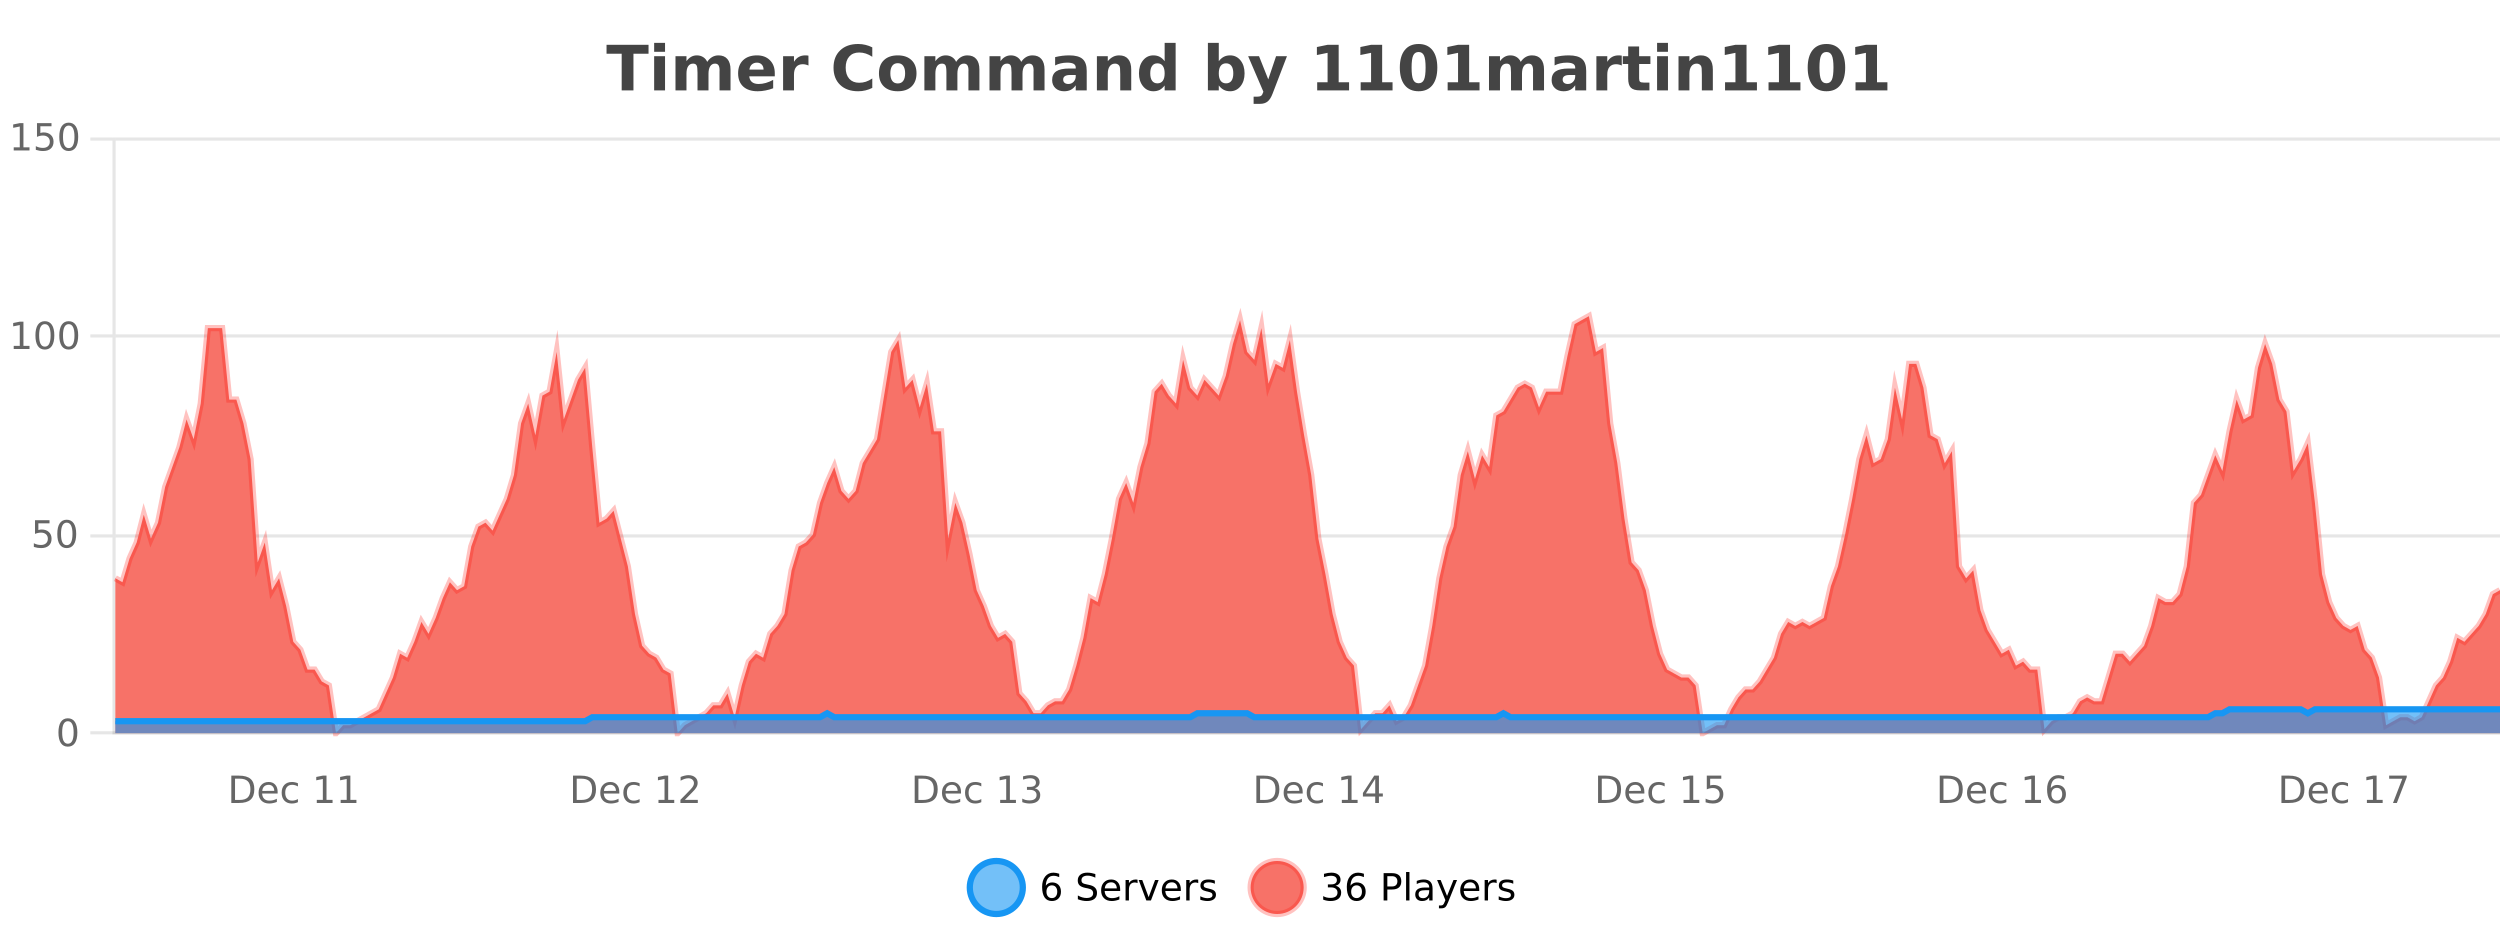 <?xml version="1.0" encoding="UTF-8"?>
<svg xmlns="http://www.w3.org/2000/svg" xmlns:xlink="http://www.w3.org/1999/xlink" width="800pt" height="300pt" viewBox="0 0 800 300" version="1.1">
<defs>
<clipPath id="clip1">
  <path d="M 282 263 L 356 263 L 356 300 L 282 300 Z M 282 263 "/>
</clipPath>
<clipPath id="clip2">
  <path d="M 371 263 L 446 263 L 446 300 L 371 300 Z M 371 263 "/>
</clipPath>
<clipPath id="clip3">
  <path d="M 36.906 101 L 800 101 L 800 234.602 L 36.906 234.602 Z M 36.906 101 "/>
</clipPath>
<clipPath id="clip4">
  <path d="M 35.906 72 L 800 72 L 800 235.602 L 35.906 235.602 Z M 35.906 72 "/>
</clipPath>
<clipPath id="clip5">
  <path d="M 36.906 226 L 800 226 L 800 234.602 L 36.906 234.602 Z M 36.906 226 "/>
</clipPath>
<clipPath id="clip6">
  <path d="M 35.906 198 L 800 198 L 800 235.602 L 35.906 235.602 Z M 35.906 198 "/>
</clipPath>
</defs>
<g id="surface1960421">
<rect x="0" y="0" width="800" height="300" style="fill:rgb(100%,100%,100%);fill-opacity:1;stroke:none;"/>
<path style="fill:none;stroke-width:1;stroke-linecap:butt;stroke-linejoin:miter;stroke:rgb(0%,0%,0%);stroke-opacity:0.098;stroke-miterlimit:10;" d="M 37 234.5 L 800 234.5 "/>
<path style="fill:none;stroke-width:1;stroke-linecap:butt;stroke-linejoin:miter;stroke:rgb(0%,0%,0%);stroke-opacity:0.098;stroke-miterlimit:10;" d="M 28.906 234.5 L 36 234.5 "/>
<path style="fill:none;stroke-width:1;stroke-linecap:butt;stroke-linejoin:miter;stroke:rgb(0%,0%,0%);stroke-opacity:0.098;stroke-miterlimit:10;" d="M 37 171.5 L 800 171.5 "/>
<path style="fill:none;stroke-width:1;stroke-linecap:butt;stroke-linejoin:miter;stroke:rgb(0%,0%,0%);stroke-opacity:0.098;stroke-miterlimit:10;" d="M 28.906 171.5 L 36 171.5 "/>
<path style="fill:none;stroke-width:1;stroke-linecap:butt;stroke-linejoin:miter;stroke:rgb(0%,0%,0%);stroke-opacity:0.098;stroke-miterlimit:10;" d="M 37 107.5 L 800 107.5 "/>
<path style="fill:none;stroke-width:1;stroke-linecap:butt;stroke-linejoin:miter;stroke:rgb(0%,0%,0%);stroke-opacity:0.098;stroke-miterlimit:10;" d="M 28.906 107.5 L 36 107.5 "/>
<path style="fill:none;stroke-width:1;stroke-linecap:butt;stroke-linejoin:miter;stroke:rgb(0%,0%,0%);stroke-opacity:0.098;stroke-miterlimit:10;" d="M 37 44.5 L 800 44.5 "/>
<path style="fill:none;stroke-width:1;stroke-linecap:butt;stroke-linejoin:miter;stroke:rgb(0%,0%,0%);stroke-opacity:0.098;stroke-miterlimit:10;" d="M 28.906 44.5 L 36 44.5 "/>
<path style=" stroke:none;fill-rule:nonzero;fill:rgb(9.02%,58.824%,95.294%);fill-opacity:0.6;" d="M 327.305 284 C 327.305 288.688 323.508 292.484 318.82 292.484 C 314.133 292.484 310.336 288.688 310.336 284 C 310.336 279.312 314.133 275.516 318.82 275.516 C 323.508 275.516 327.305 279.312 327.305 284 Z M 327.305 284 "/>
<g clip-path="url(#clip1)" clip-rule="nonzero">
<path style="fill:none;stroke-width:2;stroke-linecap:butt;stroke-linejoin:miter;stroke:rgb(9.02%,58.824%,95.294%);stroke-opacity:1;stroke-miterlimit:10;" d="M 327.305 284 C 327.305 288.688 323.508 292.484 318.82 292.484 C 314.133 292.484 310.336 288.688 310.336 284 C 310.336 279.312 314.133 275.516 318.82 275.516 C 323.508 275.516 327.305 279.312 327.305 284 Z M 327.305 284 "/>
</g>
<path style=" stroke:none;fill-rule:nonzero;fill:rgb(0%,0%,0%);fill-opacity:1;" d="M 336.602 283.312 C 336.07 283.312 335.648 283.496 335.336 283.859 C 335.023 284.227 334.867 284.719 334.867 285.344 C 334.867 285.98 335.023 286.48 335.336 286.844 C 335.648 287.211 336.07 287.391 336.602 287.391 C 337.133 287.391 337.547 287.211 337.852 286.844 C 338.164 286.48 338.32 285.98 338.32 285.344 C 338.32 284.719 338.164 284.227 337.852 283.859 C 337.547 283.496 337.133 283.312 336.602 283.312 Z M 338.945 279.594 L 338.945 280.672 C 338.641 280.539 338.34 280.434 338.039 280.359 C 337.734 280.289 337.438 280.25 337.148 280.25 C 336.367 280.25 335.766 280.516 335.352 281.047 C 334.945 281.57 334.711 282.359 334.648 283.422 C 334.875 283.09 335.164 282.836 335.508 282.656 C 335.859 282.469 336.246 282.375 336.664 282.375 C 337.539 282.375 338.23 282.641 338.742 283.172 C 339.25 283.703 339.508 284.43 339.508 285.344 C 339.508 286.25 339.242 286.977 338.711 287.516 C 338.18 288.059 337.477 288.328 336.602 288.328 C 335.578 288.328 334.805 287.945 334.273 287.172 C 333.742 286.391 333.477 285.266 333.477 283.797 C 333.477 282.414 333.805 281.309 334.461 280.484 C 335.117 279.664 335.996 279.25 337.102 279.25 C 337.391 279.25 337.688 279.281 337.992 279.344 C 338.293 279.398 338.609 279.48 338.945 279.594 Z M 350.508 279.688 L 350.508 280.844 C 350.059 280.637 349.633 280.48 349.227 280.375 C 348.828 280.262 348.449 280.203 348.086 280.203 C 347.438 280.203 346.938 280.328 346.586 280.578 C 346.242 280.828 346.07 281.188 346.07 281.656 C 346.07 282.043 346.184 282.336 346.414 282.531 C 346.641 282.73 347.086 282.887 347.742 283 L 348.445 283.156 C 349.328 283.324 349.98 283.621 350.398 284.047 C 350.824 284.465 351.039 285.027 351.039 285.734 C 351.039 286.59 350.75 287.234 350.18 287.672 C 349.617 288.109 348.781 288.328 347.68 288.328 C 347.273 288.328 346.836 288.281 346.367 288.188 C 345.898 288.094 345.414 287.953 344.914 287.766 L 344.914 286.547 C 345.391 286.82 345.859 287.023 346.32 287.156 C 346.789 287.293 347.242 287.359 347.68 287.359 C 348.355 287.359 348.875 287.23 349.242 286.969 C 349.617 286.699 349.805 286.32 349.805 285.828 C 349.805 285.402 349.668 285.07 349.398 284.828 C 349.137 284.578 348.703 284.398 348.102 284.281 L 347.383 284.141 C 346.496 283.965 345.855 283.688 345.461 283.312 C 345.074 282.938 344.883 282.418 344.883 281.75 C 344.883 280.969 345.152 280.359 345.695 279.922 C 346.234 279.477 346.984 279.25 347.945 279.25 C 348.359 279.25 348.777 279.289 349.195 279.359 C 349.621 279.434 350.059 279.543 350.508 279.688 Z M 358.453 284.609 L 358.453 285.125 L 353.484 285.125 C 353.535 285.875 353.758 286.445 354.156 286.828 C 354.562 287.215 355.117 287.406 355.828 287.406 C 356.242 287.406 356.645 287.359 357.031 287.266 C 357.426 287.164 357.816 287.008 358.203 286.797 L 358.203 287.828 C 357.805 287.984 357.406 288.105 357 288.188 C 356.594 288.281 356.18 288.328 355.766 288.328 C 354.723 288.328 353.895 288.027 353.281 287.422 C 352.664 286.809 352.359 285.98 352.359 284.938 C 352.359 283.867 352.648 283.016 353.234 282.391 C 353.816 281.758 354.598 281.438 355.578 281.438 C 356.461 281.438 357.16 281.727 357.672 282.297 C 358.191 282.859 358.453 283.633 358.453 284.609 Z M 357.375 284.281 C 357.363 283.699 357.195 283.23 356.875 282.875 C 356.551 282.523 356.125 282.344 355.594 282.344 C 354.988 282.344 354.504 282.516 354.141 282.859 C 353.785 283.203 353.582 283.684 353.531 284.297 Z M 364.023 282.594 C 363.898 282.531 363.762 282.484 363.617 282.453 C 363.48 282.414 363.324 282.391 363.148 282.391 C 362.543 282.391 362.074 282.59 361.742 282.984 C 361.418 283.383 361.258 283.953 361.258 284.703 L 361.258 288.156 L 360.18 288.156 L 360.18 281.594 L 361.258 281.594 L 361.258 282.609 C 361.484 282.215 361.781 281.922 362.148 281.734 C 362.512 281.539 362.953 281.438 363.477 281.438 C 363.547 281.438 363.625 281.445 363.711 281.453 C 363.805 281.465 363.902 281.48 364.008 281.5 Z M 364.375 281.594 L 365.516 281.594 L 367.562 287.094 L 369.625 281.594 L 370.766 281.594 L 368.297 288.156 L 366.828 288.156 Z M 377.867 284.609 L 377.867 285.125 L 372.898 285.125 C 372.949 285.875 373.172 286.445 373.57 286.828 C 373.977 287.215 374.531 287.406 375.242 287.406 C 375.656 287.406 376.059 287.359 376.445 287.266 C 376.84 287.164 377.23 287.008 377.617 286.797 L 377.617 287.828 C 377.219 287.984 376.82 288.105 376.414 288.188 C 376.008 288.281 375.594 288.328 375.18 288.328 C 374.137 288.328 373.309 288.027 372.695 287.422 C 372.078 286.809 371.773 285.98 371.773 284.938 C 371.773 283.867 372.062 283.016 372.648 282.391 C 373.23 281.758 374.012 281.438 374.992 281.438 C 375.875 281.438 376.574 281.727 377.086 282.297 C 377.605 282.859 377.867 283.633 377.867 284.609 Z M 376.789 284.281 C 376.777 283.699 376.609 283.23 376.289 282.875 C 375.965 282.523 375.539 282.344 375.008 282.344 C 374.402 282.344 373.918 282.516 373.555 282.859 C 373.199 283.203 372.996 283.684 372.945 284.297 Z M 383.438 282.594 C 383.312 282.531 383.176 282.484 383.031 282.453 C 382.895 282.414 382.738 282.391 382.562 282.391 C 381.957 282.391 381.488 282.59 381.156 282.984 C 380.832 283.383 380.672 283.953 380.672 284.703 L 380.672 288.156 L 379.594 288.156 L 379.594 281.594 L 380.672 281.594 L 380.672 282.609 C 380.898 282.215 381.195 281.922 381.562 281.734 C 381.926 281.539 382.367 281.438 382.891 281.438 C 382.961 281.438 383.039 281.445 383.125 281.453 C 383.219 281.465 383.316 281.48 383.422 281.5 Z M 388.75 281.781 L 388.75 282.812 C 388.445 282.656 388.129 282.543 387.797 282.469 C 387.473 282.387 387.133 282.344 386.781 282.344 C 386.25 282.344 385.848 282.43 385.578 282.594 C 385.305 282.75 385.172 282.996 385.172 283.328 C 385.172 283.578 385.266 283.777 385.453 283.922 C 385.648 284.059 386.039 284.188 386.625 284.312 L 386.984 284.406 C 387.754 284.562 388.301 284.793 388.625 285.094 C 388.945 285.398 389.109 285.812 389.109 286.344 C 389.109 286.961 388.863 287.445 388.375 287.797 C 387.895 288.152 387.234 288.328 386.391 288.328 C 386.035 288.328 385.664 288.289 385.281 288.219 C 384.906 288.156 384.508 288.059 384.094 287.922 L 384.094 286.797 C 384.488 287.008 384.879 287.164 385.266 287.266 C 385.648 287.371 386.035 287.422 386.422 287.422 C 386.922 287.422 387.305 287.34 387.578 287.172 C 387.859 286.996 388 286.746 388 286.422 C 388 286.133 387.898 285.906 387.703 285.75 C 387.504 285.594 387.07 285.445 386.406 285.297 L 386.031 285.219 C 385.363 285.074 384.879 284.855 384.578 284.562 C 384.285 284.273 384.141 283.875 384.141 283.375 C 384.141 282.75 384.359 282.273 384.797 281.938 C 385.234 281.605 385.852 281.438 386.656 281.438 C 387.051 281.438 387.426 281.469 387.781 281.531 C 388.133 281.586 388.457 281.668 388.75 281.781 Z M 328.82 277.016 "/>
<path style=" stroke:none;fill-rule:nonzero;fill:rgb(96.863%,44.706%,40.784%);fill-opacity:1;" d="M 417.172 284 C 417.172 288.688 413.375 292.484 408.688 292.484 C 404 292.484 400.203 288.688 400.203 284 C 400.203 279.312 404 275.516 408.688 275.516 C 413.375 275.516 417.172 279.312 417.172 284 Z M 417.172 284 "/>
<g clip-path="url(#clip2)" clip-rule="nonzero">
<path style="fill:none;stroke-width:2;stroke-linecap:butt;stroke-linejoin:miter;stroke:rgb(100%,4.706%,0%);stroke-opacity:0.247;stroke-miterlimit:10;" d="M 417.172 284 C 417.172 288.688 413.375 292.484 408.688 292.484 C 404 292.484 400.203 288.688 400.203 284 C 400.203 279.312 404 275.516 408.688 275.516 C 413.375 275.516 417.172 279.312 417.172 284 Z M 417.172 284 "/>
</g>
<path style=" stroke:none;fill-rule:nonzero;fill:rgb(0%,0%,0%);fill-opacity:1;" d="M 427.375 283.438 C 427.938 283.562 428.375 283.82 428.688 284.203 C 429.008 284.578 429.172 285.047 429.172 285.609 C 429.172 286.477 428.875 287.148 428.281 287.625 C 427.688 288.094 426.844 288.328 425.75 288.328 C 425.383 288.328 425.004 288.289 424.609 288.219 C 424.223 288.148 423.828 288.039 423.422 287.891 L 423.422 286.75 C 423.742 286.938 424.098 287.086 424.484 287.188 C 424.879 287.281 425.289 287.328 425.719 287.328 C 426.457 287.328 427.02 287.184 427.406 286.891 C 427.801 286.602 428 286.172 428 285.609 C 428 285.102 427.816 284.699 427.453 284.406 C 427.086 284.117 426.586 283.969 425.953 283.969 L 424.922 283.969 L 424.922 283 L 426 283 C 426.57 283 427.016 282.887 427.328 282.656 C 427.641 282.418 427.797 282.078 427.797 281.641 C 427.797 281.195 427.633 280.852 427.312 280.609 C 427 280.371 426.547 280.25 425.953 280.25 C 425.617 280.25 425.266 280.289 424.891 280.359 C 424.523 280.422 424.117 280.527 423.672 280.672 L 423.672 279.625 C 424.129 279.5 424.551 279.406 424.938 279.344 C 425.332 279.281 425.703 279.25 426.047 279.25 C 426.953 279.25 427.664 279.453 428.188 279.859 C 428.707 280.266 428.969 280.82 428.969 281.516 C 428.969 282.008 428.828 282.418 428.547 282.75 C 428.273 283.086 427.883 283.312 427.375 283.438 Z M 434.105 283.312 C 433.574 283.312 433.152 283.496 432.84 283.859 C 432.527 284.227 432.371 284.719 432.371 285.344 C 432.371 285.98 432.527 286.48 432.84 286.844 C 433.152 287.211 433.574 287.391 434.105 287.391 C 434.637 287.391 435.051 287.211 435.355 286.844 C 435.668 286.48 435.824 285.98 435.824 285.344 C 435.824 284.719 435.668 284.227 435.355 283.859 C 435.051 283.496 434.637 283.312 434.105 283.312 Z M 436.449 279.594 L 436.449 280.672 C 436.145 280.539 435.844 280.434 435.543 280.359 C 435.238 280.289 434.941 280.25 434.652 280.25 C 433.871 280.25 433.27 280.516 432.855 281.047 C 432.449 281.57 432.215 282.359 432.152 283.422 C 432.379 283.09 432.668 282.836 433.012 282.656 C 433.363 282.469 433.75 282.375 434.168 282.375 C 435.043 282.375 435.734 282.641 436.246 283.172 C 436.754 283.703 437.012 284.43 437.012 285.344 C 437.012 286.25 436.746 286.977 436.215 287.516 C 435.684 288.059 434.98 288.328 434.105 288.328 C 433.082 288.328 432.309 287.945 431.777 287.172 C 431.246 286.391 430.98 285.266 430.98 283.797 C 430.98 282.414 431.309 281.309 431.965 280.484 C 432.621 279.664 433.5 279.25 434.605 279.25 C 434.895 279.25 435.191 279.281 435.496 279.344 C 435.797 279.398 436.113 279.48 436.449 279.594 Z M 443.945 280.375 L 443.945 283.672 L 445.43 283.672 C 445.98 283.672 446.406 283.531 446.711 283.25 C 447.012 282.961 447.164 282.547 447.164 282.016 C 447.164 281.496 447.012 281.094 446.711 280.812 C 446.406 280.523 445.98 280.375 445.43 280.375 Z M 442.758 279.406 L 445.43 279.406 C 446.418 279.406 447.164 279.633 447.664 280.078 C 448.164 280.516 448.414 281.164 448.414 282.016 C 448.414 282.883 448.164 283.539 447.664 283.984 C 447.164 284.422 446.418 284.641 445.43 284.641 L 443.945 284.641 L 443.945 288.156 L 442.758 288.156 Z M 449.945 279.031 L 451.023 279.031 L 451.023 288.156 L 449.945 288.156 Z M 456.266 284.859 C 455.398 284.859 454.797 284.961 454.453 285.156 C 454.117 285.355 453.953 285.695 453.953 286.172 C 453.953 286.559 454.078 286.867 454.328 287.094 C 454.586 287.312 454.93 287.422 455.359 287.422 C 455.961 287.422 456.441 287.215 456.797 286.797 C 457.16 286.371 457.344 285.805 457.344 285.094 L 457.344 284.859 Z M 458.422 284.406 L 458.422 288.156 L 457.344 288.156 L 457.344 287.156 C 457.094 287.555 456.785 287.852 456.422 288.047 C 456.055 288.234 455.609 288.328 455.078 288.328 C 454.398 288.328 453.863 288.141 453.469 287.766 C 453.07 287.383 452.875 286.875 452.875 286.25 C 452.875 285.512 453.117 284.953 453.609 284.578 C 454.109 284.203 454.848 284.016 455.828 284.016 L 457.344 284.016 L 457.344 283.906 C 457.344 283.406 457.176 283.023 456.844 282.75 C 456.52 282.48 456.066 282.344 455.484 282.344 C 455.109 282.344 454.738 282.391 454.375 282.484 C 454.02 282.578 453.68 282.715 453.359 282.891 L 453.359 281.891 C 453.754 281.734 454.133 281.621 454.5 281.547 C 454.875 281.477 455.238 281.438 455.594 281.438 C 456.539 281.438 457.25 281.684 457.719 282.172 C 458.188 282.664 458.422 283.406 458.422 284.406 Z M 463.367 288.766 C 463.062 289.547 462.766 290.055 462.477 290.297 C 462.184 290.535 461.797 290.656 461.32 290.656 L 460.461 290.656 L 460.461 289.75 L 461.086 289.75 C 461.387 289.75 461.617 289.676 461.773 289.531 C 461.938 289.395 462.121 289.066 462.32 288.547 L 462.523 288.047 L 459.867 281.594 L 461.008 281.594 L 463.055 286.719 L 465.117 281.594 L 466.258 281.594 Z M 473.359 284.609 L 473.359 285.125 L 468.391 285.125 C 468.441 285.875 468.664 286.445 469.062 286.828 C 469.469 287.215 470.023 287.406 470.734 287.406 C 471.148 287.406 471.551 287.359 471.938 287.266 C 472.332 287.164 472.723 287.008 473.109 286.797 L 473.109 287.828 C 472.711 287.984 472.312 288.105 471.906 288.188 C 471.5 288.281 471.086 288.328 470.672 288.328 C 469.629 288.328 468.801 288.027 468.188 287.422 C 467.57 286.809 467.266 285.98 467.266 284.938 C 467.266 283.867 467.555 283.016 468.141 282.391 C 468.723 281.758 469.504 281.438 470.484 281.438 C 471.367 281.438 472.066 281.727 472.578 282.297 C 473.098 282.859 473.359 283.633 473.359 284.609 Z M 472.281 284.281 C 472.27 283.699 472.102 283.23 471.781 282.875 C 471.457 282.523 471.031 282.344 470.5 282.344 C 469.895 282.344 469.41 282.516 469.047 282.859 C 468.691 283.203 468.488 283.684 468.438 284.297 Z M 478.93 282.594 C 478.805 282.531 478.668 282.484 478.523 282.453 C 478.387 282.414 478.23 282.391 478.055 282.391 C 477.449 282.391 476.98 282.59 476.648 282.984 C 476.324 283.383 476.164 283.953 476.164 284.703 L 476.164 288.156 L 475.086 288.156 L 475.086 281.594 L 476.164 281.594 L 476.164 282.609 C 476.391 282.215 476.688 281.922 477.055 281.734 C 477.418 281.539 477.859 281.438 478.383 281.438 C 478.453 281.438 478.531 281.445 478.617 281.453 C 478.711 281.465 478.809 281.48 478.914 281.5 Z M 484.242 281.781 L 484.242 282.812 C 483.938 282.656 483.621 282.543 483.289 282.469 C 482.965 282.387 482.625 282.344 482.273 282.344 C 481.742 282.344 481.34 282.43 481.07 282.594 C 480.797 282.75 480.664 282.996 480.664 283.328 C 480.664 283.578 480.758 283.777 480.945 283.922 C 481.141 284.059 481.531 284.188 482.117 284.312 L 482.477 284.406 C 483.246 284.562 483.793 284.793 484.117 285.094 C 484.438 285.398 484.602 285.812 484.602 286.344 C 484.602 286.961 484.355 287.445 483.867 287.797 C 483.387 288.152 482.727 288.328 481.883 288.328 C 481.527 288.328 481.156 288.289 480.773 288.219 C 480.398 288.156 480 288.059 479.586 287.922 L 479.586 286.797 C 479.98 287.008 480.371 287.164 480.758 287.266 C 481.141 287.371 481.527 287.422 481.914 287.422 C 482.414 287.422 482.797 287.34 483.07 287.172 C 483.352 286.996 483.492 286.746 483.492 286.422 C 483.492 286.133 483.391 285.906 483.195 285.75 C 482.996 285.594 482.562 285.445 481.898 285.297 L 481.523 285.219 C 480.855 285.074 480.371 284.855 480.07 284.562 C 479.777 284.273 479.633 283.875 479.633 283.375 C 479.633 282.75 479.852 282.273 480.289 281.938 C 480.727 281.605 481.344 281.438 482.148 281.438 C 482.543 281.438 482.918 281.469 483.273 281.531 C 483.625 281.586 483.949 281.668 484.242 281.781 Z M 418.688 277.016 "/>
<path style=" stroke:none;fill-rule:nonzero;fill:rgb(26.667%,26.667%,26.667%);fill-opacity:1;" d="M 194.094 14.344 L 207.531 14.344 L 207.531 17.188 L 202.703 17.188 L 202.703 28.922 L 198.938 28.922 L 198.938 17.188 L 194.094 17.188 Z M 209.328 17.984 L 212.812 17.984 L 212.812 28.922 L 209.328 28.922 Z M 209.328 13.719 L 212.812 13.719 L 212.812 16.578 L 209.328 16.578 Z M 226.312 19.797 C 226.758 19.121 227.285 18.605 227.891 18.25 C 228.504 17.898 229.176 17.719 229.906 17.719 C 231.156 17.719 232.109 18.109 232.766 18.891 C 233.43 19.664 233.766 20.789 233.766 22.266 L 233.766 28.922 L 230.25 28.922 L 230.25 23.219 C 230.25 23.137 230.25 23.047 230.25 22.953 C 230.258 22.859 230.266 22.73 230.266 22.562 C 230.266 21.793 230.148 21.234 229.922 20.891 C 229.691 20.539 229.32 20.359 228.812 20.359 C 228.156 20.359 227.645 20.637 227.281 21.188 C 226.914 21.73 226.727 22.516 226.719 23.547 L 226.719 28.922 L 223.203 28.922 L 223.203 23.219 C 223.203 22.012 223.098 21.234 222.891 20.891 C 222.68 20.539 222.312 20.359 221.781 20.359 C 221.102 20.359 220.582 20.637 220.219 21.188 C 219.852 21.73 219.672 22.516 219.672 23.547 L 219.672 28.922 L 216.156 28.922 L 216.156 17.984 L 219.672 17.984 L 219.672 19.578 C 220.109 18.965 220.602 18.5 221.156 18.188 C 221.707 17.875 222.32 17.719 223 17.719 C 223.75 17.719 224.414 17.902 225 18.266 C 225.582 18.633 226.02 19.141 226.312 19.797 Z M 247.93 23.422 L 247.93 24.422 L 239.758 24.422 C 239.84 25.246 240.137 25.859 240.648 26.266 C 241.156 26.672 241.867 26.875 242.773 26.875 C 243.512 26.875 244.266 26.766 245.039 26.547 C 245.809 26.328 246.602 26 247.414 25.562 L 247.414 28.25 C 246.59 28.562 245.762 28.797 244.93 28.953 C 244.105 29.117 243.281 29.203 242.461 29.203 C 240.48 29.203 238.938 28.703 237.836 27.703 C 236.742 26.695 236.195 25.281 236.195 23.469 C 236.195 21.68 236.73 20.273 237.805 19.25 C 238.887 18.23 240.371 17.719 242.258 17.719 C 243.977 17.719 245.352 18.242 246.383 19.281 C 247.414 20.312 247.93 21.695 247.93 23.422 Z M 244.336 22.266 C 244.336 21.602 244.141 21.062 243.758 20.656 C 243.371 20.25 242.867 20.047 242.242 20.047 C 241.562 20.047 241.012 20.242 240.586 20.625 C 240.168 21 239.906 21.547 239.805 22.266 Z M 258.715 20.969 C 258.402 20.824 258.094 20.719 257.793 20.656 C 257.488 20.586 257.188 20.547 256.887 20.547 C 255.98 20.547 255.281 20.836 254.793 21.406 C 254.312 21.98 254.074 22.805 254.074 23.875 L 254.074 28.922 L 250.59 28.922 L 250.59 17.984 L 254.074 17.984 L 254.074 19.781 C 254.52 19.062 255.035 18.543 255.621 18.219 C 256.203 17.887 256.902 17.719 257.715 17.719 C 257.84 17.719 257.969 17.727 258.105 17.734 C 258.238 17.746 258.438 17.766 258.699 17.797 Z M 279.133 28.125 C 278.434 28.48 277.711 28.746 276.961 28.922 C 276.219 29.109 275.438 29.203 274.617 29.203 C 272.188 29.203 270.266 28.527 268.852 27.172 C 267.434 25.809 266.727 23.965 266.727 21.641 C 266.727 19.32 267.434 17.48 268.852 16.125 C 270.266 14.762 272.188 14.078 274.617 14.078 C 275.438 14.078 276.219 14.172 276.961 14.359 C 277.711 14.539 278.434 14.805 279.133 15.156 L 279.133 18.172 C 278.434 17.703 277.746 17.359 277.07 17.141 C 276.391 16.914 275.68 16.797 274.93 16.797 C 273.586 16.797 272.527 17.23 271.758 18.094 C 270.996 18.949 270.617 20.133 270.617 21.641 C 270.617 23.152 270.996 24.34 271.758 25.203 C 272.527 26.059 273.586 26.484 274.93 26.484 C 275.68 26.484 276.391 26.375 277.07 26.156 C 277.746 25.93 278.434 25.578 279.133 25.109 Z M 287.297 20.219 C 286.516 20.219 285.922 20.5 285.516 21.062 C 285.109 21.617 284.906 22.418 284.906 23.469 C 284.906 24.512 285.109 25.312 285.516 25.875 C 285.922 26.43 286.516 26.703 287.297 26.703 C 288.055 26.703 288.633 26.43 289.031 25.875 C 289.438 25.312 289.641 24.512 289.641 23.469 C 289.641 22.418 289.438 21.617 289.031 21.062 C 288.633 20.5 288.055 20.219 287.297 20.219 Z M 287.297 17.719 C 289.172 17.719 290.633 18.23 291.688 19.25 C 292.75 20.262 293.281 21.668 293.281 23.469 C 293.281 25.262 292.75 26.668 291.688 27.688 C 290.633 28.699 289.172 29.203 287.297 29.203 C 285.398 29.203 283.922 28.699 282.859 27.688 C 281.797 26.668 281.266 25.262 281.266 23.469 C 281.266 21.668 281.797 20.262 282.859 19.25 C 283.922 18.23 285.398 17.719 287.297 17.719 Z M 305.961 19.797 C 306.406 19.121 306.934 18.605 307.539 18.25 C 308.152 17.898 308.824 17.719 309.555 17.719 C 310.805 17.719 311.758 18.109 312.414 18.891 C 313.078 19.664 313.414 20.789 313.414 22.266 L 313.414 28.922 L 309.898 28.922 L 309.898 23.219 C 309.898 23.137 309.898 23.047 309.898 22.953 C 309.906 22.859 309.914 22.73 309.914 22.562 C 309.914 21.793 309.797 21.234 309.57 20.891 C 309.34 20.539 308.969 20.359 308.461 20.359 C 307.805 20.359 307.293 20.637 306.93 21.188 C 306.562 21.73 306.375 22.516 306.367 23.547 L 306.367 28.922 L 302.852 28.922 L 302.852 23.219 C 302.852 22.012 302.746 21.234 302.539 20.891 C 302.328 20.539 301.961 20.359 301.43 20.359 C 300.75 20.359 300.23 20.637 299.867 21.188 C 299.5 21.73 299.32 22.516 299.32 23.547 L 299.32 28.922 L 295.805 28.922 L 295.805 17.984 L 299.32 17.984 L 299.32 19.578 C 299.758 18.965 300.25 18.5 300.805 18.188 C 301.355 17.875 301.969 17.719 302.648 17.719 C 303.398 17.719 304.062 17.902 304.648 18.266 C 305.23 18.633 305.668 19.141 305.961 19.797 Z M 326.797 19.797 C 327.242 19.121 327.77 18.605 328.375 18.25 C 328.988 17.898 329.66 17.719 330.391 17.719 C 331.641 17.719 332.594 18.109 333.25 18.891 C 333.914 19.664 334.25 20.789 334.25 22.266 L 334.25 28.922 L 330.734 28.922 L 330.734 23.219 C 330.734 23.137 330.734 23.047 330.734 22.953 C 330.742 22.859 330.75 22.73 330.75 22.562 C 330.75 21.793 330.633 21.234 330.406 20.891 C 330.176 20.539 329.805 20.359 329.297 20.359 C 328.641 20.359 328.129 20.637 327.766 21.188 C 327.398 21.73 327.211 22.516 327.203 23.547 L 327.203 28.922 L 323.688 28.922 L 323.688 23.219 C 323.688 22.012 323.582 21.234 323.375 20.891 C 323.164 20.539 322.797 20.359 322.266 20.359 C 321.586 20.359 321.066 20.637 320.703 21.188 C 320.336 21.73 320.156 22.516 320.156 23.547 L 320.156 28.922 L 316.641 28.922 L 316.641 17.984 L 320.156 17.984 L 320.156 19.578 C 320.594 18.965 321.086 18.5 321.641 18.188 C 322.191 17.875 322.805 17.719 323.484 17.719 C 324.234 17.719 324.898 17.902 325.484 18.266 C 326.066 18.633 326.504 19.141 326.797 19.797 Z M 342.406 24 C 341.676 24 341.129 24.125 340.766 24.375 C 340.398 24.617 340.219 24.98 340.219 25.469 C 340.219 25.906 340.363 26.25 340.656 26.5 C 340.957 26.75 341.367 26.875 341.891 26.875 C 342.547 26.875 343.098 26.641 343.547 26.172 C 344.004 25.703 344.234 25.117 344.234 24.406 L 344.234 24 Z M 347.75 22.688 L 347.75 28.922 L 344.234 28.922 L 344.234 27.297 C 343.766 27.965 343.234 28.449 342.641 28.75 C 342.055 29.051 341.344 29.203 340.5 29.203 C 339.375 29.203 338.457 28.875 337.75 28.219 C 337.039 27.555 336.688 26.695 336.688 25.641 C 336.688 24.359 337.125 23.422 338 22.828 C 338.883 22.227 340.273 21.922 342.172 21.922 L 344.234 21.922 L 344.234 21.641 C 344.234 21.09 344.016 20.688 343.578 20.438 C 343.141 20.18 342.457 20.047 341.531 20.047 C 340.781 20.047 340.082 20.125 339.438 20.281 C 338.789 20.43 338.191 20.648 337.641 20.938 L 337.641 18.281 C 338.391 18.094 339.141 17.953 339.891 17.859 C 340.648 17.766 341.41 17.719 342.172 17.719 C 344.141 17.719 345.562 18.109 346.438 18.891 C 347.312 19.664 347.75 20.93 347.75 22.688 Z M 361.992 22.266 L 361.992 28.922 L 358.477 28.922 L 358.477 23.828 C 358.477 22.883 358.453 22.23 358.414 21.875 C 358.371 21.512 358.297 21.246 358.195 21.078 C 358.059 20.852 357.871 20.672 357.633 20.547 C 357.402 20.422 357.137 20.359 356.836 20.359 C 356.105 20.359 355.531 20.641 355.117 21.203 C 354.699 21.766 354.492 22.547 354.492 23.547 L 354.492 28.922 L 351.008 28.922 L 351.008 17.984 L 354.492 17.984 L 354.492 19.578 C 355.023 18.945 355.586 18.477 356.18 18.172 C 356.773 17.871 357.422 17.719 358.133 17.719 C 359.402 17.719 360.359 18.109 361.008 18.891 C 361.664 19.664 361.992 20.789 361.992 22.266 Z M 372.688 19.578 L 372.688 13.719 L 376.203 13.719 L 376.203 28.922 L 372.688 28.922 L 372.688 27.344 C 372.207 27.992 371.676 28.465 371.094 28.766 C 370.508 29.055 369.836 29.203 369.078 29.203 C 367.734 29.203 366.629 28.668 365.766 27.594 C 364.898 26.523 364.469 25.148 364.469 23.469 C 364.469 21.781 364.898 20.402 365.766 19.328 C 366.629 18.258 367.734 17.719 369.078 17.719 C 369.836 17.719 370.508 17.871 371.094 18.172 C 371.676 18.477 372.207 18.945 372.688 19.578 Z M 370.375 26.672 C 371.125 26.672 371.695 26.402 372.094 25.859 C 372.488 25.309 372.688 24.512 372.688 23.469 C 372.688 22.43 372.488 21.637 372.094 21.094 C 371.695 20.543 371.125 20.266 370.375 20.266 C 369.633 20.266 369.066 20.543 368.672 21.094 C 368.273 21.637 368.078 22.43 368.078 23.469 C 368.078 24.512 368.273 25.309 368.672 25.859 C 369.066 26.402 369.633 26.672 370.375 26.672 Z M 392.34 26.672 C 393.09 26.672 393.66 26.402 394.059 25.859 C 394.453 25.309 394.652 24.512 394.652 23.469 C 394.652 22.43 394.453 21.637 394.059 21.094 C 393.66 20.543 393.09 20.266 392.34 20.266 C 391.59 20.266 391.012 20.543 390.605 21.094 C 390.207 21.637 390.012 22.43 390.012 23.469 C 390.012 24.5 390.207 25.293 390.605 25.844 C 391.012 26.398 391.59 26.672 392.34 26.672 Z M 390.012 19.578 C 390.5 18.945 391.035 18.477 391.621 18.172 C 392.203 17.871 392.875 17.719 393.637 17.719 C 394.988 17.719 396.098 18.258 396.965 19.328 C 397.828 20.402 398.262 21.781 398.262 23.469 C 398.262 25.148 397.828 26.523 396.965 27.594 C 396.098 28.668 394.988 29.203 393.637 29.203 C 392.875 29.203 392.203 29.051 391.621 28.75 C 391.035 28.449 390.5 27.98 390.012 27.344 L 390.012 28.922 L 386.527 28.922 L 386.527 13.719 L 390.012 13.719 Z M 399.406 17.984 L 402.891 17.984 L 405.844 25.406 L 408.344 17.984 L 411.828 17.984 L 407.234 29.953 C 406.773 31.172 406.234 32.02 405.609 32.5 C 404.992 32.988 404.188 33.234 403.188 33.234 L 401.156 33.234 L 401.156 30.938 L 402.25 30.938 C 402.844 30.938 403.273 30.844 403.547 30.656 C 403.816 30.469 404.023 30.129 404.172 29.641 L 404.281 29.344 Z M 421.5 26.328 L 424.828 26.328 L 424.828 16.906 L 421.406 17.609 L 421.406 15.047 L 424.797 14.344 L 428.375 14.344 L 428.375 26.328 L 431.703 26.328 L 431.703 28.922 L 421.5 28.922 Z M 435.414 26.328 L 438.742 26.328 L 438.742 16.906 L 435.32 17.609 L 435.32 15.047 L 438.711 14.344 L 442.289 14.344 L 442.289 26.328 L 445.617 26.328 L 445.617 28.922 L 435.414 28.922 Z M 456.191 21.609 C 456.191 19.789 456.02 18.508 455.676 17.766 C 455.332 17.016 454.758 16.641 453.957 16.641 C 453.145 16.641 452.566 17.016 452.223 17.766 C 451.879 18.508 451.707 19.789 451.707 21.609 C 451.707 23.453 451.879 24.758 452.223 25.516 C 452.566 26.266 453.145 26.641 453.957 26.641 C 454.758 26.641 455.332 26.266 455.676 25.516 C 456.02 24.758 456.191 23.453 456.191 21.609 Z M 459.941 21.641 C 459.941 24.059 459.418 25.922 458.379 27.234 C 457.336 28.547 455.863 29.203 453.957 29.203 C 452.027 29.203 450.543 28.547 449.504 27.234 C 448.461 25.922 447.941 24.059 447.941 21.641 C 447.941 19.227 448.461 17.359 449.504 16.047 C 450.543 14.734 452.027 14.078 453.957 14.078 C 455.863 14.078 457.336 14.734 458.379 16.047 C 459.418 17.359 459.941 19.227 459.941 21.641 Z M 463.25 26.328 L 466.578 26.328 L 466.578 16.906 L 463.156 17.609 L 463.156 15.047 L 466.547 14.344 L 470.125 14.344 L 470.125 26.328 L 473.453 26.328 L 473.453 28.922 L 463.25 28.922 Z M 486.633 19.797 C 487.078 19.121 487.605 18.605 488.211 18.25 C 488.824 17.898 489.496 17.719 490.227 17.719 C 491.477 17.719 492.43 18.109 493.086 18.891 C 493.75 19.664 494.086 20.789 494.086 22.266 L 494.086 28.922 L 490.57 28.922 L 490.57 23.219 C 490.57 23.137 490.57 23.047 490.57 22.953 C 490.578 22.859 490.586 22.73 490.586 22.562 C 490.586 21.793 490.469 21.234 490.242 20.891 C 490.012 20.539 489.641 20.359 489.133 20.359 C 488.477 20.359 487.965 20.637 487.602 21.188 C 487.234 21.73 487.047 22.516 487.039 23.547 L 487.039 28.922 L 483.523 28.922 L 483.523 23.219 C 483.523 22.012 483.418 21.234 483.211 20.891 C 483 20.539 482.633 20.359 482.102 20.359 C 481.422 20.359 480.902 20.637 480.539 21.188 C 480.172 21.73 479.992 22.516 479.992 23.547 L 479.992 28.922 L 476.477 28.922 L 476.477 17.984 L 479.992 17.984 L 479.992 19.578 C 480.43 18.965 480.922 18.5 481.477 18.188 C 482.027 17.875 482.641 17.719 483.32 17.719 C 484.07 17.719 484.734 17.902 485.32 18.266 C 485.902 18.633 486.34 19.141 486.633 19.797 Z M 502.238 24 C 501.508 24 500.961 24.125 500.598 24.375 C 500.23 24.617 500.051 24.98 500.051 25.469 C 500.051 25.906 500.195 26.25 500.488 26.5 C 500.789 26.75 501.199 26.875 501.723 26.875 C 502.379 26.875 502.93 26.641 503.379 26.172 C 503.836 25.703 504.066 25.117 504.066 24.406 L 504.066 24 Z M 507.582 22.688 L 507.582 28.922 L 504.066 28.922 L 504.066 27.297 C 503.598 27.965 503.066 28.449 502.473 28.75 C 501.887 29.051 501.176 29.203 500.332 29.203 C 499.207 29.203 498.289 28.875 497.582 28.219 C 496.871 27.555 496.52 26.695 496.52 25.641 C 496.52 24.359 496.957 23.422 497.832 22.828 C 498.715 22.227 500.105 21.922 502.004 21.922 L 504.066 21.922 L 504.066 21.641 C 504.066 21.09 503.848 20.688 503.41 20.438 C 502.973 20.18 502.289 20.047 501.363 20.047 C 500.613 20.047 499.914 20.125 499.27 20.281 C 498.621 20.43 498.023 20.648 497.473 20.938 L 497.473 18.281 C 498.223 18.094 498.973 17.953 499.723 17.859 C 500.48 17.766 501.242 17.719 502.004 17.719 C 503.973 17.719 505.395 18.109 506.27 18.891 C 507.145 19.664 507.582 20.93 507.582 22.688 Z M 518.969 20.969 C 518.656 20.824 518.348 20.719 518.047 20.656 C 517.742 20.586 517.441 20.547 517.141 20.547 C 516.234 20.547 515.535 20.836 515.047 21.406 C 514.566 21.98 514.328 22.805 514.328 23.875 L 514.328 28.922 L 510.844 28.922 L 510.844 17.984 L 514.328 17.984 L 514.328 19.781 C 514.773 19.062 515.289 18.543 515.875 18.219 C 516.457 17.887 517.156 17.719 517.969 17.719 C 518.094 17.719 518.223 17.727 518.359 17.734 C 518.492 17.746 518.691 17.766 518.953 17.797 Z M 524.52 14.875 L 524.52 17.984 L 528.129 17.984 L 528.129 20.484 L 524.52 20.484 L 524.52 25.125 C 524.52 25.637 524.617 25.98 524.816 26.156 C 525.023 26.336 525.426 26.422 526.02 26.422 L 527.816 26.422 L 527.816 28.922 L 524.816 28.922 C 523.441 28.922 522.461 28.637 521.879 28.062 C 521.305 27.48 521.02 26.5 521.02 25.125 L 521.02 20.484 L 519.285 20.484 L 519.285 17.984 L 521.02 17.984 L 521.02 14.875 Z M 530.266 17.984 L 533.75 17.984 L 533.75 28.922 L 530.266 28.922 Z M 530.266 13.719 L 533.75 13.719 L 533.75 16.578 L 530.266 16.578 Z M 548.109 22.266 L 548.109 28.922 L 544.594 28.922 L 544.594 23.828 C 544.594 22.883 544.57 22.23 544.531 21.875 C 544.488 21.512 544.414 21.246 544.312 21.078 C 544.176 20.852 543.988 20.672 543.75 20.547 C 543.52 20.422 543.254 20.359 542.953 20.359 C 542.223 20.359 541.648 20.641 541.234 21.203 C 540.816 21.766 540.609 22.547 540.609 23.547 L 540.609 28.922 L 537.125 28.922 L 537.125 17.984 L 540.609 17.984 L 540.609 19.578 C 541.141 18.945 541.703 18.477 542.297 18.172 C 542.891 17.871 543.539 17.719 544.25 17.719 C 545.52 17.719 546.477 18.109 547.125 18.891 C 547.781 19.664 548.109 20.789 548.109 22.266 Z M 552.016 26.328 L 555.344 26.328 L 555.344 16.906 L 551.922 17.609 L 551.922 15.047 L 555.312 14.344 L 558.891 14.344 L 558.891 26.328 L 562.219 26.328 L 562.219 28.922 L 552.016 28.922 Z M 565.934 26.328 L 569.262 26.328 L 569.262 16.906 L 565.84 17.609 L 565.84 15.047 L 569.23 14.344 L 572.809 14.344 L 572.809 26.328 L 576.137 26.328 L 576.137 28.922 L 565.934 28.922 Z M 586.711 21.609 C 586.711 19.789 586.539 18.508 586.195 17.766 C 585.852 17.016 585.277 16.641 584.477 16.641 C 583.664 16.641 583.086 17.016 582.742 17.766 C 582.398 18.508 582.227 19.789 582.227 21.609 C 582.227 23.453 582.398 24.758 582.742 25.516 C 583.086 26.266 583.664 26.641 584.477 26.641 C 585.277 26.641 585.852 26.266 586.195 25.516 C 586.539 24.758 586.711 23.453 586.711 21.609 Z M 590.461 21.641 C 590.461 24.059 589.938 25.922 588.898 27.234 C 587.855 28.547 586.383 29.203 584.477 29.203 C 582.547 29.203 581.062 28.547 580.023 27.234 C 578.98 25.922 578.461 24.059 578.461 21.641 C 578.461 19.227 578.98 17.359 580.023 16.047 C 581.062 14.734 582.547 14.078 584.477 14.078 C 586.383 14.078 587.855 14.734 588.898 16.047 C 589.938 17.359 590.461 19.227 590.461 21.641 Z M 593.766 26.328 L 597.094 26.328 L 597.094 16.906 L 593.672 17.609 L 593.672 15.047 L 597.062 14.344 L 600.641 14.344 L 600.641 26.328 L 603.969 26.328 L 603.969 28.922 L 593.766 28.922 Z M 194 10.359 "/>
<path style="fill:none;stroke-width:1;stroke-linecap:butt;stroke-linejoin:miter;stroke:rgb(0%,0%,0%);stroke-opacity:0.098;stroke-miterlimit:10;" d="M 36 234.5 L 801 234.5 "/>
<path style=" stroke:none;fill-rule:nonzero;fill:rgb(40%,40%,40%);fill-opacity:1;" d="M 75.211 249.172 L 75.211 255.984 L 76.648 255.984 C 77.855 255.984 78.734 255.715 79.289 255.172 C 79.852 254.621 80.133 253.75 80.133 252.562 C 80.133 251.398 79.852 250.543 79.289 250 C 78.734 249.449 77.855 249.172 76.648 249.172 Z M 74.023 248.203 L 76.461 248.203 C 78.156 248.203 79.402 248.559 80.195 249.266 C 80.984 249.965 81.383 251.062 81.383 252.562 C 81.383 254.074 80.98 255.184 80.18 255.891 C 79.387 256.602 78.148 256.953 76.461 256.953 L 74.023 256.953 Z M 88.844 253.406 L 88.844 253.922 L 83.875 253.922 C 83.926 254.672 84.148 255.242 84.547 255.625 C 84.953 256.012 85.508 256.203 86.219 256.203 C 86.633 256.203 87.035 256.156 87.422 256.062 C 87.816 255.961 88.207 255.805 88.594 255.594 L 88.594 256.625 C 88.195 256.781 87.797 256.902 87.391 256.984 C 86.984 257.078 86.57 257.125 86.156 257.125 C 85.113 257.125 84.285 256.824 83.672 256.219 C 83.055 255.605 82.75 254.777 82.75 253.734 C 82.75 252.664 83.039 251.812 83.625 251.188 C 84.207 250.555 84.988 250.234 85.969 250.234 C 86.852 250.234 87.551 250.523 88.062 251.094 C 88.582 251.656 88.844 252.43 88.844 253.406 Z M 87.766 253.078 C 87.754 252.496 87.586 252.027 87.266 251.672 C 86.941 251.32 86.516 251.141 85.984 251.141 C 85.379 251.141 84.895 251.312 84.531 251.656 C 84.176 252 83.973 252.48 83.922 253.094 Z M 95.336 250.641 L 95.336 251.656 C 95.023 251.48 94.715 251.352 94.414 251.266 C 94.109 251.184 93.805 251.141 93.492 251.141 C 92.781 251.141 92.234 251.367 91.852 251.812 C 91.465 252.25 91.273 252.871 91.273 253.672 C 91.273 254.477 91.465 255.102 91.852 255.547 C 92.234 255.984 92.781 256.203 93.492 256.203 C 93.805 256.203 94.109 256.164 94.414 256.078 C 94.715 255.996 95.023 255.871 95.336 255.703 L 95.336 256.703 C 95.031 256.84 94.719 256.945 94.398 257.016 C 94.074 257.086 93.73 257.125 93.367 257.125 C 92.375 257.125 91.59 256.82 91.008 256.203 C 90.422 255.578 90.133 254.734 90.133 253.672 C 90.133 252.609 90.422 251.773 91.008 251.156 C 91.602 250.543 92.414 250.234 93.445 250.234 C 93.766 250.234 94.086 250.273 94.398 250.344 C 94.719 250.406 95.031 250.508 95.336 250.641 Z M 101.371 255.953 L 103.309 255.953 L 103.309 249.281 L 101.199 249.703 L 101.199 248.625 L 103.293 248.203 L 104.48 248.203 L 104.48 255.953 L 106.418 255.953 L 106.418 256.953 L 101.371 256.953 Z M 109.008 255.953 L 110.945 255.953 L 110.945 249.281 L 108.836 249.703 L 108.836 248.625 L 110.93 248.203 L 112.117 248.203 L 112.117 255.953 L 114.055 255.953 L 114.055 256.953 L 109.008 256.953 Z M 72.852 245.816 "/>
<path style=" stroke:none;fill-rule:nonzero;fill:rgb(40%,40%,40%);fill-opacity:1;" d="M 184.551 249.172 L 184.551 255.984 L 185.988 255.984 C 187.195 255.984 188.074 255.715 188.629 255.172 C 189.191 254.621 189.473 253.75 189.473 252.562 C 189.473 251.398 189.191 250.543 188.629 250 C 188.074 249.449 187.195 249.172 185.988 249.172 Z M 183.363 248.203 L 185.801 248.203 C 187.496 248.203 188.742 248.559 189.535 249.266 C 190.324 249.965 190.723 251.062 190.723 252.562 C 190.723 254.074 190.32 255.184 189.52 255.891 C 188.727 256.602 187.488 256.953 185.801 256.953 L 183.363 256.953 Z M 198.18 253.406 L 198.18 253.922 L 193.211 253.922 C 193.262 254.672 193.484 255.242 193.883 255.625 C 194.289 256.012 194.844 256.203 195.555 256.203 C 195.969 256.203 196.371 256.156 196.758 256.062 C 197.152 255.961 197.543 255.805 197.93 255.594 L 197.93 256.625 C 197.531 256.781 197.133 256.902 196.727 256.984 C 196.32 257.078 195.906 257.125 195.492 257.125 C 194.449 257.125 193.621 256.824 193.008 256.219 C 192.391 255.605 192.086 254.777 192.086 253.734 C 192.086 252.664 192.375 251.812 192.961 251.188 C 193.543 250.555 194.324 250.234 195.305 250.234 C 196.188 250.234 196.887 250.523 197.398 251.094 C 197.918 251.656 198.18 252.43 198.18 253.406 Z M 197.102 253.078 C 197.09 252.496 196.922 252.027 196.602 251.672 C 196.277 251.32 195.852 251.141 195.32 251.141 C 194.715 251.141 194.23 251.312 193.867 251.656 C 193.512 252 193.309 252.48 193.258 253.094 Z M 204.672 250.641 L 204.672 251.656 C 204.359 251.48 204.051 251.352 203.75 251.266 C 203.445 251.184 203.141 251.141 202.828 251.141 C 202.117 251.141 201.57 251.367 201.188 251.812 C 200.801 252.25 200.609 252.871 200.609 253.672 C 200.609 254.477 200.801 255.102 201.188 255.547 C 201.57 255.984 202.117 256.203 202.828 256.203 C 203.141 256.203 203.445 256.164 203.75 256.078 C 204.051 255.996 204.359 255.871 204.672 255.703 L 204.672 256.703 C 204.367 256.84 204.055 256.945 203.734 257.016 C 203.41 257.086 203.066 257.125 202.703 257.125 C 201.711 257.125 200.926 256.82 200.344 256.203 C 199.758 255.578 199.469 254.734 199.469 253.672 C 199.469 252.609 199.758 251.773 200.344 251.156 C 200.938 250.543 201.75 250.234 202.781 250.234 C 203.102 250.234 203.422 250.273 203.734 250.344 C 204.055 250.406 204.367 250.508 204.672 250.641 Z M 210.711 255.953 L 212.648 255.953 L 212.648 249.281 L 210.539 249.703 L 210.539 248.625 L 212.633 248.203 L 213.82 248.203 L 213.82 255.953 L 215.758 255.953 L 215.758 256.953 L 210.711 256.953 Z M 219.156 255.953 L 223.297 255.953 L 223.297 256.953 L 217.734 256.953 L 217.734 255.953 C 218.18 255.496 218.789 254.875 219.562 254.094 C 220.344 253.305 220.832 252.793 221.031 252.562 C 221.414 252.148 221.68 251.793 221.828 251.5 C 221.984 251.199 222.062 250.906 222.062 250.625 C 222.062 250.156 221.895 249.777 221.562 249.484 C 221.238 249.195 220.816 249.047 220.297 249.047 C 219.922 249.047 219.523 249.109 219.109 249.234 C 218.703 249.359 218.266 249.559 217.797 249.828 L 217.797 248.625 C 218.273 248.438 218.719 248.297 219.125 248.203 C 219.539 248.102 219.922 248.047 220.266 248.047 C 221.172 248.047 221.895 248.277 222.438 248.734 C 222.977 249.184 223.25 249.789 223.25 250.547 C 223.25 250.902 223.18 251.242 223.047 251.562 C 222.91 251.887 222.664 252.266 222.312 252.703 C 222.207 252.82 221.895 253.148 221.375 253.688 C 220.852 254.23 220.113 254.984 219.156 255.953 Z M 182.191 245.816 "/>
<path style=" stroke:none;fill-rule:nonzero;fill:rgb(40%,40%,40%);fill-opacity:1;" d="M 293.891 249.172 L 293.891 255.984 L 295.328 255.984 C 296.535 255.984 297.414 255.715 297.969 255.172 C 298.531 254.621 298.812 253.75 298.812 252.562 C 298.812 251.398 298.531 250.543 297.969 250 C 297.414 249.449 296.535 249.172 295.328 249.172 Z M 292.703 248.203 L 295.141 248.203 C 296.836 248.203 298.082 248.559 298.875 249.266 C 299.664 249.965 300.062 251.062 300.062 252.562 C 300.062 254.074 299.66 255.184 298.859 255.891 C 298.066 256.602 296.828 256.953 295.141 256.953 L 292.703 256.953 Z M 307.523 253.406 L 307.523 253.922 L 302.555 253.922 C 302.605 254.672 302.828 255.242 303.227 255.625 C 303.633 256.012 304.188 256.203 304.898 256.203 C 305.312 256.203 305.715 256.156 306.102 256.062 C 306.496 255.961 306.887 255.805 307.273 255.594 L 307.273 256.625 C 306.875 256.781 306.477 256.902 306.07 256.984 C 305.664 257.078 305.25 257.125 304.836 257.125 C 303.793 257.125 302.965 256.824 302.352 256.219 C 301.734 255.605 301.43 254.777 301.43 253.734 C 301.43 252.664 301.719 251.812 302.305 251.188 C 302.887 250.555 303.668 250.234 304.648 250.234 C 305.531 250.234 306.23 250.523 306.742 251.094 C 307.262 251.656 307.523 252.43 307.523 253.406 Z M 306.445 253.078 C 306.434 252.496 306.266 252.027 305.945 251.672 C 305.621 251.32 305.195 251.141 304.664 251.141 C 304.059 251.141 303.574 251.312 303.211 251.656 C 302.855 252 302.652 252.48 302.602 253.094 Z M 314.016 250.641 L 314.016 251.656 C 313.703 251.48 313.395 251.352 313.094 251.266 C 312.789 251.184 312.484 251.141 312.172 251.141 C 311.461 251.141 310.914 251.367 310.531 251.812 C 310.145 252.25 309.953 252.871 309.953 253.672 C 309.953 254.477 310.145 255.102 310.531 255.547 C 310.914 255.984 311.461 256.203 312.172 256.203 C 312.484 256.203 312.789 256.164 313.094 256.078 C 313.395 255.996 313.703 255.871 314.016 255.703 L 314.016 256.703 C 313.711 256.84 313.398 256.945 313.078 257.016 C 312.754 257.086 312.41 257.125 312.047 257.125 C 311.055 257.125 310.27 256.82 309.688 256.203 C 309.102 255.578 308.812 254.734 308.812 253.672 C 308.812 252.609 309.102 251.773 309.688 251.156 C 310.281 250.543 311.094 250.234 312.125 250.234 C 312.445 250.234 312.766 250.273 313.078 250.344 C 313.398 250.406 313.711 250.508 314.016 250.641 Z M 320.051 255.953 L 321.988 255.953 L 321.988 249.281 L 319.879 249.703 L 319.879 248.625 L 321.973 248.203 L 323.16 248.203 L 323.16 255.953 L 325.098 255.953 L 325.098 256.953 L 320.051 256.953 Z M 331.078 252.234 C 331.641 252.359 332.078 252.617 332.391 253 C 332.711 253.375 332.875 253.844 332.875 254.406 C 332.875 255.273 332.578 255.945 331.984 256.422 C 331.391 256.891 330.547 257.125 329.453 257.125 C 329.086 257.125 328.707 257.086 328.312 257.016 C 327.926 256.945 327.531 256.836 327.125 256.688 L 327.125 255.547 C 327.445 255.734 327.801 255.883 328.188 255.984 C 328.582 256.078 328.992 256.125 329.422 256.125 C 330.16 256.125 330.723 255.98 331.109 255.688 C 331.504 255.398 331.703 254.969 331.703 254.406 C 331.703 253.898 331.52 253.496 331.156 253.203 C 330.789 252.914 330.289 252.766 329.656 252.766 L 328.625 252.766 L 328.625 251.797 L 329.703 251.797 C 330.273 251.797 330.719 251.684 331.031 251.453 C 331.344 251.215 331.5 250.875 331.5 250.438 C 331.5 249.992 331.336 249.648 331.016 249.406 C 330.703 249.168 330.25 249.047 329.656 249.047 C 329.32 249.047 328.969 249.086 328.594 249.156 C 328.227 249.219 327.82 249.324 327.375 249.469 L 327.375 248.422 C 327.832 248.297 328.254 248.203 328.641 248.141 C 329.035 248.078 329.406 248.047 329.75 248.047 C 330.656 248.047 331.367 248.25 331.891 248.656 C 332.41 249.062 332.672 249.617 332.672 250.312 C 332.672 250.805 332.531 251.215 332.25 251.547 C 331.977 251.883 331.586 252.109 331.078 252.234 Z M 291.531 245.816 "/>
<path style=" stroke:none;fill-rule:nonzero;fill:rgb(40%,40%,40%);fill-opacity:1;" d="M 403.227 249.172 L 403.227 255.984 L 404.664 255.984 C 405.871 255.984 406.75 255.715 407.305 255.172 C 407.867 254.621 408.148 253.75 408.148 252.562 C 408.148 251.398 407.867 250.543 407.305 250 C 406.75 249.449 405.871 249.172 404.664 249.172 Z M 402.039 248.203 L 404.477 248.203 C 406.172 248.203 407.418 248.559 408.211 249.266 C 409 249.965 409.398 251.062 409.398 252.562 C 409.398 254.074 408.996 255.184 408.195 255.891 C 407.402 256.602 406.164 256.953 404.477 256.953 L 402.039 256.953 Z M 416.859 253.406 L 416.859 253.922 L 411.891 253.922 C 411.941 254.672 412.164 255.242 412.562 255.625 C 412.969 256.012 413.523 256.203 414.234 256.203 C 414.648 256.203 415.051 256.156 415.438 256.062 C 415.832 255.961 416.223 255.805 416.609 255.594 L 416.609 256.625 C 416.211 256.781 415.812 256.902 415.406 256.984 C 415 257.078 414.586 257.125 414.172 257.125 C 413.129 257.125 412.301 256.824 411.688 256.219 C 411.07 255.605 410.766 254.777 410.766 253.734 C 410.766 252.664 411.055 251.812 411.641 251.188 C 412.223 250.555 413.004 250.234 413.984 250.234 C 414.867 250.234 415.566 250.523 416.078 251.094 C 416.598 251.656 416.859 252.43 416.859 253.406 Z M 415.781 253.078 C 415.77 252.496 415.602 252.027 415.281 251.672 C 414.957 251.32 414.531 251.141 414 251.141 C 413.395 251.141 412.91 251.312 412.547 251.656 C 412.191 252 411.988 252.48 411.938 253.094 Z M 423.352 250.641 L 423.352 251.656 C 423.039 251.48 422.73 251.352 422.43 251.266 C 422.125 251.184 421.82 251.141 421.508 251.141 C 420.797 251.141 420.25 251.367 419.867 251.812 C 419.48 252.25 419.289 252.871 419.289 253.672 C 419.289 254.477 419.48 255.102 419.867 255.547 C 420.25 255.984 420.797 256.203 421.508 256.203 C 421.82 256.203 422.125 256.164 422.43 256.078 C 422.73 255.996 423.039 255.871 423.352 255.703 L 423.352 256.703 C 423.047 256.84 422.734 256.945 422.414 257.016 C 422.09 257.086 421.746 257.125 421.383 257.125 C 420.391 257.125 419.605 256.82 419.023 256.203 C 418.438 255.578 418.148 254.734 418.148 253.672 C 418.148 252.609 418.438 251.773 419.023 251.156 C 419.617 250.543 420.43 250.234 421.461 250.234 C 421.781 250.234 422.102 250.273 422.414 250.344 C 422.734 250.406 423.047 250.508 423.352 250.641 Z M 429.387 255.953 L 431.324 255.953 L 431.324 249.281 L 429.215 249.703 L 429.215 248.625 L 431.309 248.203 L 432.496 248.203 L 432.496 255.953 L 434.434 255.953 L 434.434 256.953 L 429.387 256.953 Z M 440.07 249.234 L 437.086 253.906 L 440.07 253.906 Z M 439.758 248.203 L 441.258 248.203 L 441.258 253.906 L 442.508 253.906 L 442.508 254.891 L 441.258 254.891 L 441.258 256.953 L 440.07 256.953 L 440.07 254.891 L 436.133 254.891 L 436.133 253.75 Z M 400.867 245.816 "/>
<path style=" stroke:none;fill-rule:nonzero;fill:rgb(40%,40%,40%);fill-opacity:1;" d="M 512.566 249.172 L 512.566 255.984 L 514.004 255.984 C 515.211 255.984 516.09 255.715 516.645 255.172 C 517.207 254.621 517.488 253.75 517.488 252.562 C 517.488 251.398 517.207 250.543 516.645 250 C 516.09 249.449 515.211 249.172 514.004 249.172 Z M 511.379 248.203 L 513.816 248.203 C 515.512 248.203 516.758 248.559 517.551 249.266 C 518.34 249.965 518.738 251.062 518.738 252.562 C 518.738 254.074 518.336 255.184 517.535 255.891 C 516.742 256.602 515.504 256.953 513.816 256.953 L 511.379 256.953 Z M 526.195 253.406 L 526.195 253.922 L 521.227 253.922 C 521.277 254.672 521.5 255.242 521.898 255.625 C 522.305 256.012 522.859 256.203 523.57 256.203 C 523.984 256.203 524.387 256.156 524.773 256.062 C 525.168 255.961 525.559 255.805 525.945 255.594 L 525.945 256.625 C 525.547 256.781 525.148 256.902 524.742 256.984 C 524.336 257.078 523.922 257.125 523.508 257.125 C 522.465 257.125 521.637 256.824 521.023 256.219 C 520.406 255.605 520.102 254.777 520.102 253.734 C 520.102 252.664 520.391 251.812 520.977 251.188 C 521.559 250.555 522.34 250.234 523.32 250.234 C 524.203 250.234 524.902 250.523 525.414 251.094 C 525.934 251.656 526.195 252.43 526.195 253.406 Z M 525.117 253.078 C 525.105 252.496 524.938 252.027 524.617 251.672 C 524.293 251.32 523.867 251.141 523.336 251.141 C 522.73 251.141 522.246 251.312 521.883 251.656 C 521.527 252 521.324 252.48 521.273 253.094 Z M 532.688 250.641 L 532.688 251.656 C 532.375 251.48 532.066 251.352 531.766 251.266 C 531.461 251.184 531.156 251.141 530.844 251.141 C 530.133 251.141 529.586 251.367 529.203 251.812 C 528.816 252.25 528.625 252.871 528.625 253.672 C 528.625 254.477 528.816 255.102 529.203 255.547 C 529.586 255.984 530.133 256.203 530.844 256.203 C 531.156 256.203 531.461 256.164 531.766 256.078 C 532.066 255.996 532.375 255.871 532.688 255.703 L 532.688 256.703 C 532.383 256.84 532.07 256.945 531.75 257.016 C 531.426 257.086 531.082 257.125 530.719 257.125 C 529.727 257.125 528.941 256.82 528.359 256.203 C 527.773 255.578 527.484 254.734 527.484 253.672 C 527.484 252.609 527.773 251.773 528.359 251.156 C 528.953 250.543 529.766 250.234 530.797 250.234 C 531.117 250.234 531.438 250.273 531.75 250.344 C 532.07 250.406 532.383 250.508 532.688 250.641 Z M 538.727 255.953 L 540.664 255.953 L 540.664 249.281 L 538.555 249.703 L 538.555 248.625 L 540.648 248.203 L 541.836 248.203 L 541.836 255.953 L 543.773 255.953 L 543.773 256.953 L 538.727 256.953 Z M 546.172 248.203 L 550.812 248.203 L 550.812 249.203 L 547.25 249.203 L 547.25 251.344 C 547.426 251.281 547.598 251.242 547.766 251.219 C 547.941 251.188 548.113 251.172 548.281 251.172 C 549.258 251.172 550.035 251.445 550.609 251.984 C 551.18 252.516 551.469 253.234 551.469 254.141 C 551.469 255.09 551.172 255.824 550.578 256.344 C 549.992 256.867 549.172 257.125 548.109 257.125 C 547.734 257.125 547.352 257.094 546.969 257.031 C 546.594 256.969 546.203 256.875 545.797 256.75 L 545.797 255.562 C 546.148 255.75 546.516 255.891 546.891 255.984 C 547.266 256.078 547.66 256.125 548.078 256.125 C 548.754 256.125 549.289 255.949 549.688 255.594 C 550.082 255.242 550.281 254.758 550.281 254.141 C 550.281 253.539 550.082 253.059 549.688 252.703 C 549.289 252.352 548.754 252.172 548.078 252.172 C 547.766 252.172 547.445 252.211 547.125 252.281 C 546.812 252.344 546.492 252.449 546.172 252.594 Z M 510.207 245.816 "/>
<path style=" stroke:none;fill-rule:nonzero;fill:rgb(40%,40%,40%);fill-opacity:1;" d="M 621.906 249.172 L 621.906 255.984 L 623.344 255.984 C 624.551 255.984 625.43 255.715 625.984 255.172 C 626.547 254.621 626.828 253.75 626.828 252.562 C 626.828 251.398 626.547 250.543 625.984 250 C 625.43 249.449 624.551 249.172 623.344 249.172 Z M 620.719 248.203 L 623.156 248.203 C 624.852 248.203 626.098 248.559 626.891 249.266 C 627.68 249.965 628.078 251.062 628.078 252.562 C 628.078 254.074 627.676 255.184 626.875 255.891 C 626.082 256.602 624.844 256.953 623.156 256.953 L 620.719 256.953 Z M 635.539 253.406 L 635.539 253.922 L 630.57 253.922 C 630.621 254.672 630.844 255.242 631.242 255.625 C 631.648 256.012 632.203 256.203 632.914 256.203 C 633.328 256.203 633.73 256.156 634.117 256.062 C 634.512 255.961 634.902 255.805 635.289 255.594 L 635.289 256.625 C 634.891 256.781 634.492 256.902 634.086 256.984 C 633.68 257.078 633.266 257.125 632.852 257.125 C 631.809 257.125 630.98 256.824 630.367 256.219 C 629.75 255.605 629.445 254.777 629.445 253.734 C 629.445 252.664 629.734 251.812 630.32 251.188 C 630.902 250.555 631.684 250.234 632.664 250.234 C 633.547 250.234 634.246 250.523 634.758 251.094 C 635.277 251.656 635.539 252.43 635.539 253.406 Z M 634.461 253.078 C 634.449 252.496 634.281 252.027 633.961 251.672 C 633.637 251.32 633.211 251.141 632.68 251.141 C 632.074 251.141 631.59 251.312 631.227 251.656 C 630.871 252 630.668 252.48 630.617 253.094 Z M 642.031 250.641 L 642.031 251.656 C 641.719 251.48 641.41 251.352 641.109 251.266 C 640.805 251.184 640.5 251.141 640.188 251.141 C 639.477 251.141 638.93 251.367 638.547 251.812 C 638.16 252.25 637.969 252.871 637.969 253.672 C 637.969 254.477 638.16 255.102 638.547 255.547 C 638.93 255.984 639.477 256.203 640.188 256.203 C 640.5 256.203 640.805 256.164 641.109 256.078 C 641.41 255.996 641.719 255.871 642.031 255.703 L 642.031 256.703 C 641.727 256.84 641.414 256.945 641.094 257.016 C 640.77 257.086 640.426 257.125 640.062 257.125 C 639.07 257.125 638.285 256.82 637.703 256.203 C 637.117 255.578 636.828 254.734 636.828 253.672 C 636.828 252.609 637.117 251.773 637.703 251.156 C 638.297 250.543 639.109 250.234 640.141 250.234 C 640.461 250.234 640.781 250.273 641.094 250.344 C 641.414 250.406 641.727 250.508 642.031 250.641 Z M 648.066 255.953 L 650.004 255.953 L 650.004 249.281 L 647.895 249.703 L 647.895 248.625 L 649.988 248.203 L 651.176 248.203 L 651.176 255.953 L 653.113 255.953 L 653.113 256.953 L 648.066 256.953 Z M 658.188 252.109 C 657.656 252.109 657.234 252.293 656.922 252.656 C 656.609 253.023 656.453 253.516 656.453 254.141 C 656.453 254.777 656.609 255.277 656.922 255.641 C 657.234 256.008 657.656 256.188 658.188 256.188 C 658.719 256.188 659.133 256.008 659.438 255.641 C 659.75 255.277 659.906 254.777 659.906 254.141 C 659.906 253.516 659.75 253.023 659.438 252.656 C 659.133 252.293 658.719 252.109 658.188 252.109 Z M 660.531 248.391 L 660.531 249.469 C 660.227 249.336 659.926 249.23 659.625 249.156 C 659.32 249.086 659.023 249.047 658.734 249.047 C 657.953 249.047 657.352 249.312 656.938 249.844 C 656.531 250.367 656.297 251.156 656.234 252.219 C 656.461 251.887 656.75 251.633 657.094 251.453 C 657.445 251.266 657.832 251.172 658.25 251.172 C 659.125 251.172 659.816 251.438 660.328 251.969 C 660.836 252.5 661.094 253.227 661.094 254.141 C 661.094 255.047 660.828 255.773 660.297 256.312 C 659.766 256.855 659.062 257.125 658.188 257.125 C 657.164 257.125 656.391 256.742 655.859 255.969 C 655.328 255.188 655.062 254.062 655.062 252.594 C 655.062 251.211 655.391 250.105 656.047 249.281 C 656.703 248.461 657.582 248.047 658.688 248.047 C 658.977 248.047 659.273 248.078 659.578 248.141 C 659.879 248.195 660.195 248.277 660.531 248.391 Z M 619.547 245.816 "/>
<path style=" stroke:none;fill-rule:nonzero;fill:rgb(40%,40%,40%);fill-opacity:1;" d="M 731.246 249.172 L 731.246 255.984 L 732.684 255.984 C 733.891 255.984 734.77 255.715 735.324 255.172 C 735.887 254.621 736.168 253.75 736.168 252.562 C 736.168 251.398 735.887 250.543 735.324 250 C 734.77 249.449 733.891 249.172 732.684 249.172 Z M 730.059 248.203 L 732.496 248.203 C 734.191 248.203 735.438 248.559 736.23 249.266 C 737.02 249.965 737.418 251.062 737.418 252.562 C 737.418 254.074 737.016 255.184 736.215 255.891 C 735.422 256.602 734.184 256.953 732.496 256.953 L 730.059 256.953 Z M 744.875 253.406 L 744.875 253.922 L 739.906 253.922 C 739.957 254.672 740.18 255.242 740.578 255.625 C 740.984 256.012 741.539 256.203 742.25 256.203 C 742.664 256.203 743.066 256.156 743.453 256.062 C 743.848 255.961 744.238 255.805 744.625 255.594 L 744.625 256.625 C 744.227 256.781 743.828 256.902 743.422 256.984 C 743.016 257.078 742.602 257.125 742.188 257.125 C 741.145 257.125 740.316 256.824 739.703 256.219 C 739.086 255.605 738.781 254.777 738.781 253.734 C 738.781 252.664 739.07 251.812 739.656 251.188 C 740.238 250.555 741.02 250.234 742 250.234 C 742.883 250.234 743.582 250.523 744.094 251.094 C 744.613 251.656 744.875 252.43 744.875 253.406 Z M 743.797 253.078 C 743.785 252.496 743.617 252.027 743.297 251.672 C 742.973 251.32 742.547 251.141 742.016 251.141 C 741.41 251.141 740.926 251.312 740.562 251.656 C 740.207 252 740.004 252.48 739.953 253.094 Z M 751.367 250.641 L 751.367 251.656 C 751.055 251.48 750.746 251.352 750.445 251.266 C 750.141 251.184 749.836 251.141 749.523 251.141 C 748.812 251.141 748.266 251.367 747.883 251.812 C 747.496 252.25 747.305 252.871 747.305 253.672 C 747.305 254.477 747.496 255.102 747.883 255.547 C 748.266 255.984 748.812 256.203 749.523 256.203 C 749.836 256.203 750.141 256.164 750.445 256.078 C 750.746 255.996 751.055 255.871 751.367 255.703 L 751.367 256.703 C 751.062 256.84 750.75 256.945 750.43 257.016 C 750.105 257.086 749.762 257.125 749.398 257.125 C 748.406 257.125 747.621 256.82 747.039 256.203 C 746.453 255.578 746.164 254.734 746.164 253.672 C 746.164 252.609 746.453 251.773 747.039 251.156 C 747.633 250.543 748.445 250.234 749.477 250.234 C 749.797 250.234 750.117 250.273 750.43 250.344 C 750.75 250.406 751.062 250.508 751.367 250.641 Z M 757.406 255.953 L 759.344 255.953 L 759.344 249.281 L 757.234 249.703 L 757.234 248.625 L 759.328 248.203 L 760.516 248.203 L 760.516 255.953 L 762.453 255.953 L 762.453 256.953 L 757.406 256.953 Z M 764.539 248.203 L 770.164 248.203 L 770.164 248.703 L 766.992 256.953 L 765.758 256.953 L 768.742 249.203 L 764.539 249.203 Z M 728.887 245.816 "/>
<path style="fill:none;stroke-width:1;stroke-linecap:butt;stroke-linejoin:miter;stroke:rgb(0%,0%,0%);stroke-opacity:0.098;stroke-miterlimit:10;" d="M 36.5 44 L 36.5 235 "/>
<path style=" stroke:none;fill-rule:nonzero;fill:rgb(40%,40%,40%);fill-opacity:1;" d="M 21.719 230.789 C 21.113 230.789 20.656 231.094 20.344 231.695 C 20.039 232.289 19.891 233.191 19.891 234.398 C 19.891 235.598 20.039 236.5 20.344 237.102 C 20.656 237.695 21.113 237.992 21.719 237.992 C 22.332 237.992 22.789 237.695 23.094 237.102 C 23.406 236.5 23.562 235.598 23.562 234.398 C 23.562 233.191 23.406 232.289 23.094 231.695 C 22.789 231.094 22.332 230.789 21.719 230.789 Z M 21.719 229.852 C 22.695 229.852 23.445 230.242 23.969 231.023 C 24.488 231.797 24.75 232.922 24.75 234.398 C 24.75 235.867 24.488 236.992 23.969 237.773 C 23.445 238.547 22.695 238.93 21.719 238.93 C 20.738 238.93 19.988 238.547 19.469 237.773 C 18.957 236.992 18.703 235.867 18.703 234.398 C 18.703 232.922 18.957 231.797 19.469 231.023 C 19.988 230.242 20.738 229.852 21.719 229.852 Z M 17.906 227.617 "/>
<path style=" stroke:none;fill-rule:nonzero;fill:rgb(40%,40%,40%);fill-opacity:1;" d="M 11.203 166.469 L 15.844 166.469 L 15.844 167.469 L 12.281 167.469 L 12.281 169.609 C 12.457 169.547 12.629 169.508 12.797 169.484 C 12.973 169.453 13.145 169.438 13.312 169.438 C 14.289 169.438 15.066 169.711 15.641 170.25 C 16.211 170.781 16.5 171.5 16.5 172.406 C 16.5 173.355 16.203 174.09 15.609 174.609 C 15.023 175.133 14.203 175.391 13.141 175.391 C 12.766 175.391 12.383 175.359 12 175.297 C 11.625 175.234 11.234 175.141 10.828 175.016 L 10.828 173.828 C 11.18 174.016 11.547 174.156 11.922 174.25 C 12.297 174.344 12.691 174.391 13.109 174.391 C 13.785 174.391 14.32 174.215 14.719 173.859 C 15.113 173.508 15.312 173.023 15.312 172.406 C 15.312 171.805 15.113 171.324 14.719 170.969 C 14.32 170.617 13.785 170.438 13.109 170.438 C 12.797 170.438 12.477 170.477 12.156 170.547 C 11.844 170.609 11.523 170.715 11.203 170.859 Z M 21.352 167.25 C 20.746 167.25 20.289 167.555 19.977 168.156 C 19.672 168.75 19.523 169.652 19.523 170.859 C 19.523 172.059 19.672 172.961 19.977 173.562 C 20.289 174.156 20.746 174.453 21.352 174.453 C 21.965 174.453 22.422 174.156 22.727 173.562 C 23.039 172.961 23.195 172.059 23.195 170.859 C 23.195 169.652 23.039 168.75 22.727 168.156 C 22.422 167.555 21.965 167.25 21.352 167.25 Z M 21.352 166.312 C 22.328 166.312 23.078 166.703 23.602 167.484 C 24.121 168.258 24.383 169.383 24.383 170.859 C 24.383 172.328 24.121 173.453 23.602 174.234 C 23.078 175.008 22.328 175.391 21.352 175.391 C 20.371 175.391 19.621 175.008 19.102 174.234 C 18.59 173.453 18.336 172.328 18.336 170.859 C 18.336 169.383 18.59 168.258 19.102 167.484 C 19.621 166.703 20.371 166.312 21.352 166.312 Z M 9.906 164.082 "/>
<path style=" stroke:none;fill-rule:nonzero;fill:rgb(40%,40%,40%);fill-opacity:1;" d="M 4.391 110.688 L 6.328 110.688 L 6.328 104.016 L 4.219 104.438 L 4.219 103.359 L 6.312 102.938 L 7.5 102.938 L 7.5 110.688 L 9.438 110.688 L 9.438 111.688 L 4.391 111.688 Z M 14.352 103.719 C 13.746 103.719 13.289 104.023 12.977 104.625 C 12.672 105.219 12.523 106.121 12.523 107.328 C 12.523 108.527 12.672 109.43 12.977 110.031 C 13.289 110.625 13.746 110.922 14.352 110.922 C 14.965 110.922 15.422 110.625 15.727 110.031 C 16.039 109.43 16.195 108.527 16.195 107.328 C 16.195 106.121 16.039 105.219 15.727 104.625 C 15.422 104.023 14.965 103.719 14.352 103.719 Z M 14.352 102.781 C 15.328 102.781 16.078 103.172 16.602 103.953 C 17.121 104.727 17.383 105.852 17.383 107.328 C 17.383 108.797 17.121 109.922 16.602 110.703 C 16.078 111.477 15.328 111.859 14.352 111.859 C 13.371 111.859 12.621 111.477 12.102 110.703 C 11.59 109.922 11.336 108.797 11.336 107.328 C 11.336 105.852 11.59 104.727 12.102 103.953 C 12.621 103.172 13.371 102.781 14.352 102.781 Z M 21.988 103.719 C 21.383 103.719 20.926 104.023 20.613 104.625 C 20.309 105.219 20.16 106.121 20.16 107.328 C 20.16 108.527 20.309 109.43 20.613 110.031 C 20.926 110.625 21.383 110.922 21.988 110.922 C 22.602 110.922 23.059 110.625 23.363 110.031 C 23.676 109.43 23.832 108.527 23.832 107.328 C 23.832 106.121 23.676 105.219 23.363 104.625 C 23.059 104.023 22.602 103.719 21.988 103.719 Z M 21.988 102.781 C 22.965 102.781 23.715 103.172 24.238 103.953 C 24.758 104.727 25.02 105.852 25.02 107.328 C 25.02 108.797 24.758 109.922 24.238 110.703 C 23.715 111.477 22.965 111.859 21.988 111.859 C 21.008 111.859 20.258 111.477 19.738 110.703 C 19.227 109.922 18.973 108.797 18.973 107.328 C 18.973 105.852 19.227 104.727 19.738 103.953 C 20.258 103.172 21.008 102.781 21.988 102.781 Z M 2.906 100.551 "/>
<path style=" stroke:none;fill-rule:nonzero;fill:rgb(40%,40%,40%);fill-opacity:1;" d="M 4.391 47.156 L 6.328 47.156 L 6.328 40.484 L 4.219 40.906 L 4.219 39.828 L 6.312 39.406 L 7.5 39.406 L 7.5 47.156 L 9.438 47.156 L 9.438 48.156 L 4.391 48.156 Z M 11.836 39.406 L 16.477 39.406 L 16.477 40.406 L 12.914 40.406 L 12.914 42.547 C 13.09 42.484 13.262 42.445 13.43 42.422 C 13.605 42.391 13.777 42.375 13.945 42.375 C 14.922 42.375 15.699 42.648 16.273 43.188 C 16.844 43.719 17.133 44.438 17.133 45.344 C 17.133 46.293 16.836 47.027 16.242 47.547 C 15.656 48.07 14.836 48.328 13.773 48.328 C 13.398 48.328 13.016 48.297 12.633 48.234 C 12.258 48.172 11.867 48.078 11.461 47.953 L 11.461 46.766 C 11.812 46.953 12.18 47.094 12.555 47.188 C 12.93 47.281 13.324 47.328 13.742 47.328 C 14.418 47.328 14.953 47.152 15.352 46.797 C 15.746 46.445 15.945 45.961 15.945 45.344 C 15.945 44.742 15.746 44.262 15.352 43.906 C 14.953 43.555 14.418 43.375 13.742 43.375 C 13.43 43.375 13.109 43.414 12.789 43.484 C 12.477 43.547 12.156 43.652 11.836 43.797 Z M 21.988 40.188 C 21.383 40.188 20.926 40.492 20.613 41.094 C 20.309 41.688 20.16 42.59 20.16 43.797 C 20.16 44.996 20.309 45.898 20.613 46.5 C 20.926 47.094 21.383 47.391 21.988 47.391 C 22.602 47.391 23.059 47.094 23.363 46.5 C 23.676 45.898 23.832 44.996 23.832 43.797 C 23.832 42.59 23.676 41.688 23.363 41.094 C 23.059 40.492 22.602 40.188 21.988 40.188 Z M 21.988 39.25 C 22.965 39.25 23.715 39.641 24.238 40.422 C 24.758 41.195 25.02 42.32 25.02 43.797 C 25.02 45.266 24.758 46.391 24.238 47.172 C 23.715 47.945 22.965 48.328 21.988 48.328 C 21.008 48.328 20.258 47.945 19.738 47.172 C 19.227 46.391 18.973 45.266 18.973 43.797 C 18.973 42.32 19.227 41.195 19.738 40.422 C 20.258 39.641 21.008 39.25 21.988 39.25 Z M 2.906 37.016 "/>
<g clip-path="url(#clip3)" clip-rule="nonzero">
<path style=" stroke:none;fill-rule:nonzero;fill:rgb(96.863%,44.706%,40.784%);fill-opacity:1;" d="M 800 188.855 L 797.723 190.125 L 795.445 196.48 L 793.168 200.293 L 790.887 202.832 L 788.609 205.375 L 786.332 204.105 L 784.055 211.727 L 781.777 216.812 L 779.5 219.352 L 777.223 224.434 L 774.941 229.516 L 772.664 230.789 L 770.387 229.516 L 768.109 229.516 L 765.832 230.789 L 763.555 232.059 L 761.277 216.812 L 758.996 210.457 L 756.719 207.914 L 754.441 200.293 L 752.164 201.562 L 749.887 200.293 L 747.609 197.75 L 745.332 192.668 L 743.051 183.773 L 740.773 160.902 L 738.496 141.84 L 736.219 146.926 L 733.941 150.734 L 731.664 131.676 L 729.387 127.863 L 727.105 116.43 L 724.828 110.074 L 722.551 117.699 L 720.273 132.945 L 717.996 134.219 L 715.719 127.863 L 713.441 138.031 L 711.16 150.734 L 708.883 145.652 L 706.605 152.008 L 704.328 158.359 L 702.051 160.902 L 699.773 181.23 L 697.496 190.125 L 695.215 192.668 L 692.938 192.668 L 690.66 191.398 L 688.383 200.293 L 686.105 206.645 L 683.828 209.188 L 681.551 211.727 L 679.27 209.188 L 676.992 209.188 L 674.715 216.812 L 672.438 224.434 L 670.16 224.434 L 667.883 223.164 L 665.605 224.434 L 663.324 228.246 L 661.047 229.516 L 658.77 229.516 L 656.492 230.789 L 654.215 233.328 L 651.938 214.27 L 649.66 214.27 L 647.383 211.727 L 645.102 213 L 642.824 207.914 L 640.547 209.188 L 635.992 201.562 L 633.715 195.211 L 631.438 182.504 L 629.156 185.043 L 626.879 181.23 L 624.602 144.383 L 622.324 148.195 L 620.047 140.57 L 617.77 139.301 L 615.492 124.051 L 613.211 116.43 L 610.934 116.43 L 608.656 134.219 L 606.379 124.051 L 604.102 140.57 L 601.824 146.926 L 599.547 148.195 L 597.266 139.301 L 594.988 146.926 L 592.711 159.629 L 590.434 171.066 L 588.156 181.23 L 585.879 187.586 L 583.602 197.75 L 581.32 199.02 L 579.043 200.293 L 576.766 199.02 L 574.488 200.293 L 572.211 199.02 L 569.934 202.832 L 567.656 210.457 L 565.375 214.27 L 563.098 218.082 L 560.82 220.621 L 558.543 220.621 L 556.266 223.164 L 553.988 226.977 L 551.711 232.059 L 549.43 232.059 L 547.152 233.328 L 544.875 234.602 L 542.598 219.352 L 540.32 216.812 L 538.043 216.812 L 535.766 215.539 L 533.484 214.27 L 531.207 209.188 L 528.93 200.293 L 526.652 188.855 L 524.375 182.504 L 522.098 179.961 L 519.82 165.984 L 517.539 148.195 L 515.262 135.488 L 512.984 111.344 L 510.707 112.617 L 508.43 101.18 L 506.152 102.449 L 503.875 103.723 L 501.594 113.887 L 499.316 125.324 L 494.762 125.324 L 492.484 130.406 L 490.207 124.051 L 487.93 122.781 L 485.648 124.051 L 481.094 131.676 L 478.816 132.945 L 476.539 149.465 L 474.262 145.652 L 471.984 153.277 L 469.703 144.383 L 467.426 152.008 L 465.148 168.523 L 462.871 174.879 L 460.594 185.043 L 458.316 200.293 L 456.039 213 L 453.758 219.352 L 451.48 225.707 L 449.203 229.516 L 446.926 230.789 L 444.648 225.707 L 442.371 228.246 L 440.094 228.246 L 437.812 230.789 L 435.535 233.328 L 433.258 213 L 430.98 210.457 L 428.703 205.375 L 426.426 196.48 L 424.148 183.773 L 421.867 172.336 L 419.59 152.008 L 417.312 139.301 L 415.035 125.324 L 412.758 108.805 L 410.48 117.699 L 408.203 116.43 L 405.922 122.781 L 403.645 104.992 L 401.367 115.156 L 399.09 112.617 L 396.812 102.449 L 394.535 110.074 L 392.258 120.238 L 389.977 126.594 L 387.699 124.051 L 385.422 121.512 L 383.145 126.594 L 380.867 124.051 L 378.59 115.156 L 376.312 129.133 L 374.031 126.594 L 371.754 122.781 L 369.477 125.324 L 367.199 141.84 L 364.922 149.465 L 362.645 160.902 L 360.367 154.547 L 358.086 159.629 L 355.809 172.336 L 353.531 183.773 L 351.254 192.668 L 348.977 191.398 L 346.699 204.105 L 344.422 213 L 342.141 220.621 L 339.863 224.434 L 337.586 224.434 L 335.309 225.707 L 333.031 228.246 L 330.754 228.246 L 328.477 224.434 L 326.199 221.895 L 323.918 205.375 L 321.641 202.832 L 319.363 204.105 L 317.086 200.293 L 314.809 193.938 L 312.531 188.855 L 310.254 177.422 L 307.973 167.254 L 305.695 160.902 L 303.418 172.336 L 301.141 138.031 L 298.863 138.031 L 296.586 122.781 L 294.309 130.406 L 292.027 121.512 L 289.75 124.051 L 287.473 108.805 L 285.195 112.617 L 280.641 140.57 L 278.363 144.383 L 276.082 148.195 L 273.805 157.09 L 271.527 159.629 L 269.25 157.09 L 266.973 149.465 L 264.695 154.547 L 262.418 160.902 L 260.137 171.066 L 257.859 173.609 L 255.582 174.879 L 253.305 182.504 L 251.027 196.48 L 248.75 200.293 L 246.473 202.832 L 244.191 210.457 L 241.914 209.188 L 239.637 211.727 L 237.359 219.352 L 235.082 229.516 L 232.805 221.895 L 230.527 225.707 L 228.246 225.707 L 225.969 228.246 L 223.691 229.516 L 221.414 230.789 L 219.137 232.059 L 216.859 234.602 L 214.582 215.539 L 212.301 214.27 L 210.023 210.457 L 207.746 209.188 L 205.469 206.645 L 203.191 196.48 L 200.914 181.23 L 198.637 172.336 L 196.355 163.441 L 194.078 165.984 L 191.801 167.254 L 189.523 143.113 L 187.246 117.699 L 184.969 121.512 L 182.691 127.863 L 180.41 134.219 L 178.133 112.617 L 175.855 125.324 L 173.578 126.594 L 171.301 139.301 L 169.023 129.133 L 166.746 135.488 L 164.465 152.008 L 162.188 159.629 L 159.91 164.715 L 157.633 169.797 L 155.355 167.254 L 153.078 168.523 L 150.801 174.879 L 148.52 187.586 L 146.242 188.855 L 143.965 186.316 L 141.688 191.398 L 139.41 197.75 L 137.133 202.832 L 134.855 199.02 L 132.574 205.375 L 130.297 210.457 L 128.02 209.188 L 125.742 216.812 L 121.188 226.977 L 118.91 228.246 L 116.629 229.516 L 114.352 230.789 L 112.074 232.059 L 109.797 232.059 L 107.52 234.602 L 105.242 219.352 L 102.965 218.082 L 100.684 214.27 L 98.406 214.27 L 96.129 207.914 L 93.852 205.375 L 91.574 193.938 L 89.297 185.043 L 87.02 188.855 L 84.738 173.609 L 82.461 179.961 L 80.184 146.926 L 77.906 135.488 L 75.629 127.863 L 73.352 127.863 L 71.074 104.992 L 66.516 104.992 L 64.238 129.133 L 61.961 140.57 L 59.684 134.219 L 57.406 143.113 L 55.129 149.465 L 52.848 155.82 L 50.57 167.254 L 48.293 172.336 L 46.016 164.715 L 43.738 173.609 L 41.461 178.691 L 39.184 186.316 L 36.906 185.043 L 36.906 234.602 L 800 234.602 Z M 800 188.855 "/>
</g>
<g clip-path="url(#clip4)" clip-rule="nonzero">
<path style="fill:none;stroke-width:2;stroke-linecap:butt;stroke-linejoin:miter;stroke:rgb(100%,4.706%,0%);stroke-opacity:0.247;stroke-miterlimit:10;" d="M 800 188.855 L 797.723 190.125 L 795.445 196.48 L 793.168 200.293 L 790.887 202.832 L 788.609 205.375 L 786.332 204.105 L 784.055 211.727 L 781.777 216.812 L 779.5 219.352 L 777.223 224.434 L 774.941 229.516 L 772.664 230.789 L 770.387 229.516 L 768.109 229.516 L 765.832 230.789 L 763.555 232.059 L 761.277 216.812 L 758.996 210.457 L 756.719 207.914 L 754.441 200.293 L 752.164 201.562 L 749.887 200.293 L 747.609 197.75 L 745.332 192.668 L 743.051 183.773 L 740.773 160.902 L 738.496 141.84 L 736.219 146.926 L 733.941 150.734 L 731.664 131.676 L 729.387 127.863 L 727.105 116.43 L 724.828 110.074 L 722.551 117.699 L 720.273 132.945 L 717.996 134.219 L 715.719 127.863 L 713.441 138.031 L 711.16 150.734 L 708.883 145.652 L 706.605 152.008 L 704.328 158.359 L 702.051 160.902 L 699.773 181.23 L 697.496 190.125 L 695.215 192.668 L 692.938 192.668 L 690.66 191.398 L 688.383 200.293 L 686.105 206.645 L 683.828 209.188 L 681.551 211.727 L 679.27 209.188 L 676.992 209.188 L 674.715 216.812 L 672.438 224.434 L 670.16 224.434 L 667.883 223.164 L 665.605 224.434 L 663.324 228.246 L 661.047 229.516 L 658.77 229.516 L 656.492 230.789 L 654.215 233.328 L 651.938 214.27 L 649.66 214.27 L 647.383 211.727 L 645.102 213 L 642.824 207.914 L 640.547 209.188 L 635.992 201.562 L 633.715 195.211 L 631.438 182.504 L 629.156 185.043 L 626.879 181.23 L 624.602 144.383 L 622.324 148.195 L 620.047 140.57 L 617.77 139.301 L 615.492 124.051 L 613.211 116.43 L 610.934 116.43 L 608.656 134.219 L 606.379 124.051 L 604.102 140.57 L 601.824 146.926 L 599.547 148.195 L 597.266 139.301 L 594.988 146.926 L 592.711 159.629 L 590.434 171.066 L 588.156 181.23 L 585.879 187.586 L 583.602 197.75 L 581.32 199.02 L 579.043 200.293 L 576.766 199.02 L 574.488 200.293 L 572.211 199.02 L 569.934 202.832 L 567.656 210.457 L 565.375 214.27 L 563.098 218.082 L 560.82 220.621 L 558.543 220.621 L 556.266 223.164 L 553.988 226.977 L 551.711 232.059 L 549.43 232.059 L 547.152 233.328 L 544.875 234.602 L 542.598 219.352 L 540.32 216.812 L 538.043 216.812 L 535.766 215.539 L 533.484 214.27 L 531.207 209.188 L 528.93 200.293 L 526.652 188.855 L 524.375 182.504 L 522.098 179.961 L 519.82 165.984 L 517.539 148.195 L 515.262 135.488 L 512.984 111.344 L 510.707 112.617 L 508.43 101.18 L 506.152 102.449 L 503.875 103.723 L 501.594 113.887 L 499.316 125.324 L 494.762 125.324 L 492.484 130.406 L 490.207 124.051 L 487.93 122.781 L 485.648 124.051 L 481.094 131.676 L 478.816 132.945 L 476.539 149.465 L 474.262 145.652 L 471.984 153.277 L 469.703 144.383 L 467.426 152.008 L 465.148 168.523 L 462.871 174.879 L 460.594 185.043 L 458.316 200.293 L 456.039 213 L 453.758 219.352 L 451.48 225.707 L 449.203 229.516 L 446.926 230.789 L 444.648 225.707 L 442.371 228.246 L 440.094 228.246 L 437.812 230.789 L 435.535 233.328 L 433.258 213 L 430.98 210.457 L 428.703 205.375 L 426.426 196.48 L 424.148 183.773 L 421.867 172.336 L 419.59 152.008 L 417.312 139.301 L 415.035 125.324 L 412.758 108.805 L 410.48 117.699 L 408.203 116.43 L 405.922 122.781 L 403.645 104.992 L 401.367 115.156 L 399.09 112.617 L 396.812 102.449 L 394.535 110.074 L 392.258 120.238 L 389.977 126.594 L 387.699 124.051 L 385.422 121.512 L 383.145 126.594 L 380.867 124.051 L 378.59 115.156 L 376.312 129.133 L 374.031 126.594 L 371.754 122.781 L 369.477 125.324 L 367.199 141.84 L 364.922 149.465 L 362.645 160.902 L 360.367 154.547 L 358.086 159.629 L 355.809 172.336 L 353.531 183.773 L 351.254 192.668 L 348.977 191.398 L 346.699 204.105 L 344.422 213 L 342.141 220.621 L 339.863 224.434 L 337.586 224.434 L 335.309 225.707 L 333.031 228.246 L 330.754 228.246 L 328.477 224.434 L 326.199 221.895 L 323.918 205.375 L 321.641 202.832 L 319.363 204.105 L 317.086 200.293 L 314.809 193.938 L 312.531 188.855 L 310.254 177.422 L 307.973 167.254 L 305.695 160.902 L 303.418 172.336 L 301.141 138.031 L 298.863 138.031 L 296.586 122.781 L 294.309 130.406 L 292.027 121.512 L 289.75 124.051 L 287.473 108.805 L 285.195 112.617 L 280.641 140.57 L 278.363 144.383 L 276.082 148.195 L 273.805 157.09 L 271.527 159.629 L 269.25 157.09 L 266.973 149.465 L 264.695 154.547 L 262.418 160.902 L 260.137 171.066 L 257.859 173.609 L 255.582 174.879 L 253.305 182.504 L 251.027 196.48 L 248.75 200.293 L 246.473 202.832 L 244.191 210.457 L 241.914 209.188 L 239.637 211.727 L 237.359 219.352 L 235.082 229.516 L 232.805 221.895 L 230.527 225.707 L 228.246 225.707 L 225.969 228.246 L 223.691 229.516 L 221.414 230.789 L 219.137 232.059 L 216.859 234.602 L 214.582 215.539 L 212.301 214.27 L 210.023 210.457 L 207.746 209.188 L 205.469 206.645 L 203.191 196.48 L 200.914 181.23 L 198.637 172.336 L 196.355 163.441 L 194.078 165.984 L 191.801 167.254 L 189.523 143.113 L 187.246 117.699 L 184.969 121.512 L 182.691 127.863 L 180.41 134.219 L 178.133 112.617 L 175.855 125.324 L 173.578 126.594 L 171.301 139.301 L 169.023 129.133 L 166.746 135.488 L 164.465 152.008 L 162.188 159.629 L 159.91 164.715 L 157.633 169.797 L 155.355 167.254 L 153.078 168.523 L 150.801 174.879 L 148.52 187.586 L 146.242 188.855 L 143.965 186.316 L 141.688 191.398 L 139.41 197.75 L 137.133 202.832 L 134.855 199.02 L 132.574 205.375 L 130.297 210.457 L 128.02 209.188 L 125.742 216.812 L 121.188 226.977 L 118.91 228.246 L 116.629 229.516 L 114.352 230.789 L 112.074 232.059 L 109.797 232.059 L 107.52 234.602 L 105.242 219.352 L 102.965 218.082 L 100.684 214.27 L 98.406 214.27 L 96.129 207.914 L 93.852 205.375 L 91.574 193.938 L 89.297 185.043 L 87.02 188.855 L 84.738 173.609 L 82.461 179.961 L 80.184 146.926 L 77.906 135.488 L 75.629 127.863 L 73.352 127.863 L 71.074 104.992 L 66.516 104.992 L 64.238 129.133 L 61.961 140.57 L 59.684 134.219 L 57.406 143.113 L 55.129 149.465 L 52.848 155.82 L 50.57 167.254 L 48.293 172.336 L 46.016 164.715 L 43.738 173.609 L 41.461 178.691 L 39.184 186.316 L 36.906 185.043 "/>
</g>
<g clip-path="url(#clip5)" clip-rule="nonzero">
<path style=" stroke:none;fill-rule:nonzero;fill:rgb(9.02%,58.824%,95.294%);fill-opacity:0.6;" d="M 800 226.977 L 740.773 226.977 L 738.496 228.246 L 736.219 226.977 L 713.441 226.977 L 711.16 228.246 L 708.883 228.246 L 706.605 229.516 L 483.371 229.516 L 481.094 228.246 L 478.816 229.516 L 401.367 229.516 L 399.09 228.246 L 383.145 228.246 L 380.867 229.516 L 266.973 229.516 L 264.695 228.246 L 262.418 229.516 L 189.523 229.516 L 187.246 230.789 L 36.906 230.789 L 36.906 234.602 L 800 234.602 Z M 800 226.977 "/>
</g>
<g clip-path="url(#clip6)" clip-rule="nonzero">
<path style="fill:none;stroke-width:2;stroke-linecap:butt;stroke-linejoin:miter;stroke:rgb(9.02%,58.824%,95.294%);stroke-opacity:1;stroke-miterlimit:10;" d="M 800 226.977 L 740.773 226.977 L 738.496 228.246 L 736.219 226.977 L 713.441 226.977 L 711.16 228.246 L 708.883 228.246 L 706.605 229.516 L 483.371 229.516 L 481.094 228.246 L 478.816 229.516 L 401.367 229.516 L 399.09 228.246 L 383.145 228.246 L 380.867 229.516 L 266.973 229.516 L 264.695 228.246 L 262.418 229.516 L 189.523 229.516 L 187.246 230.789 L 36.906 230.789 "/>
</g>
</g>
</svg>
